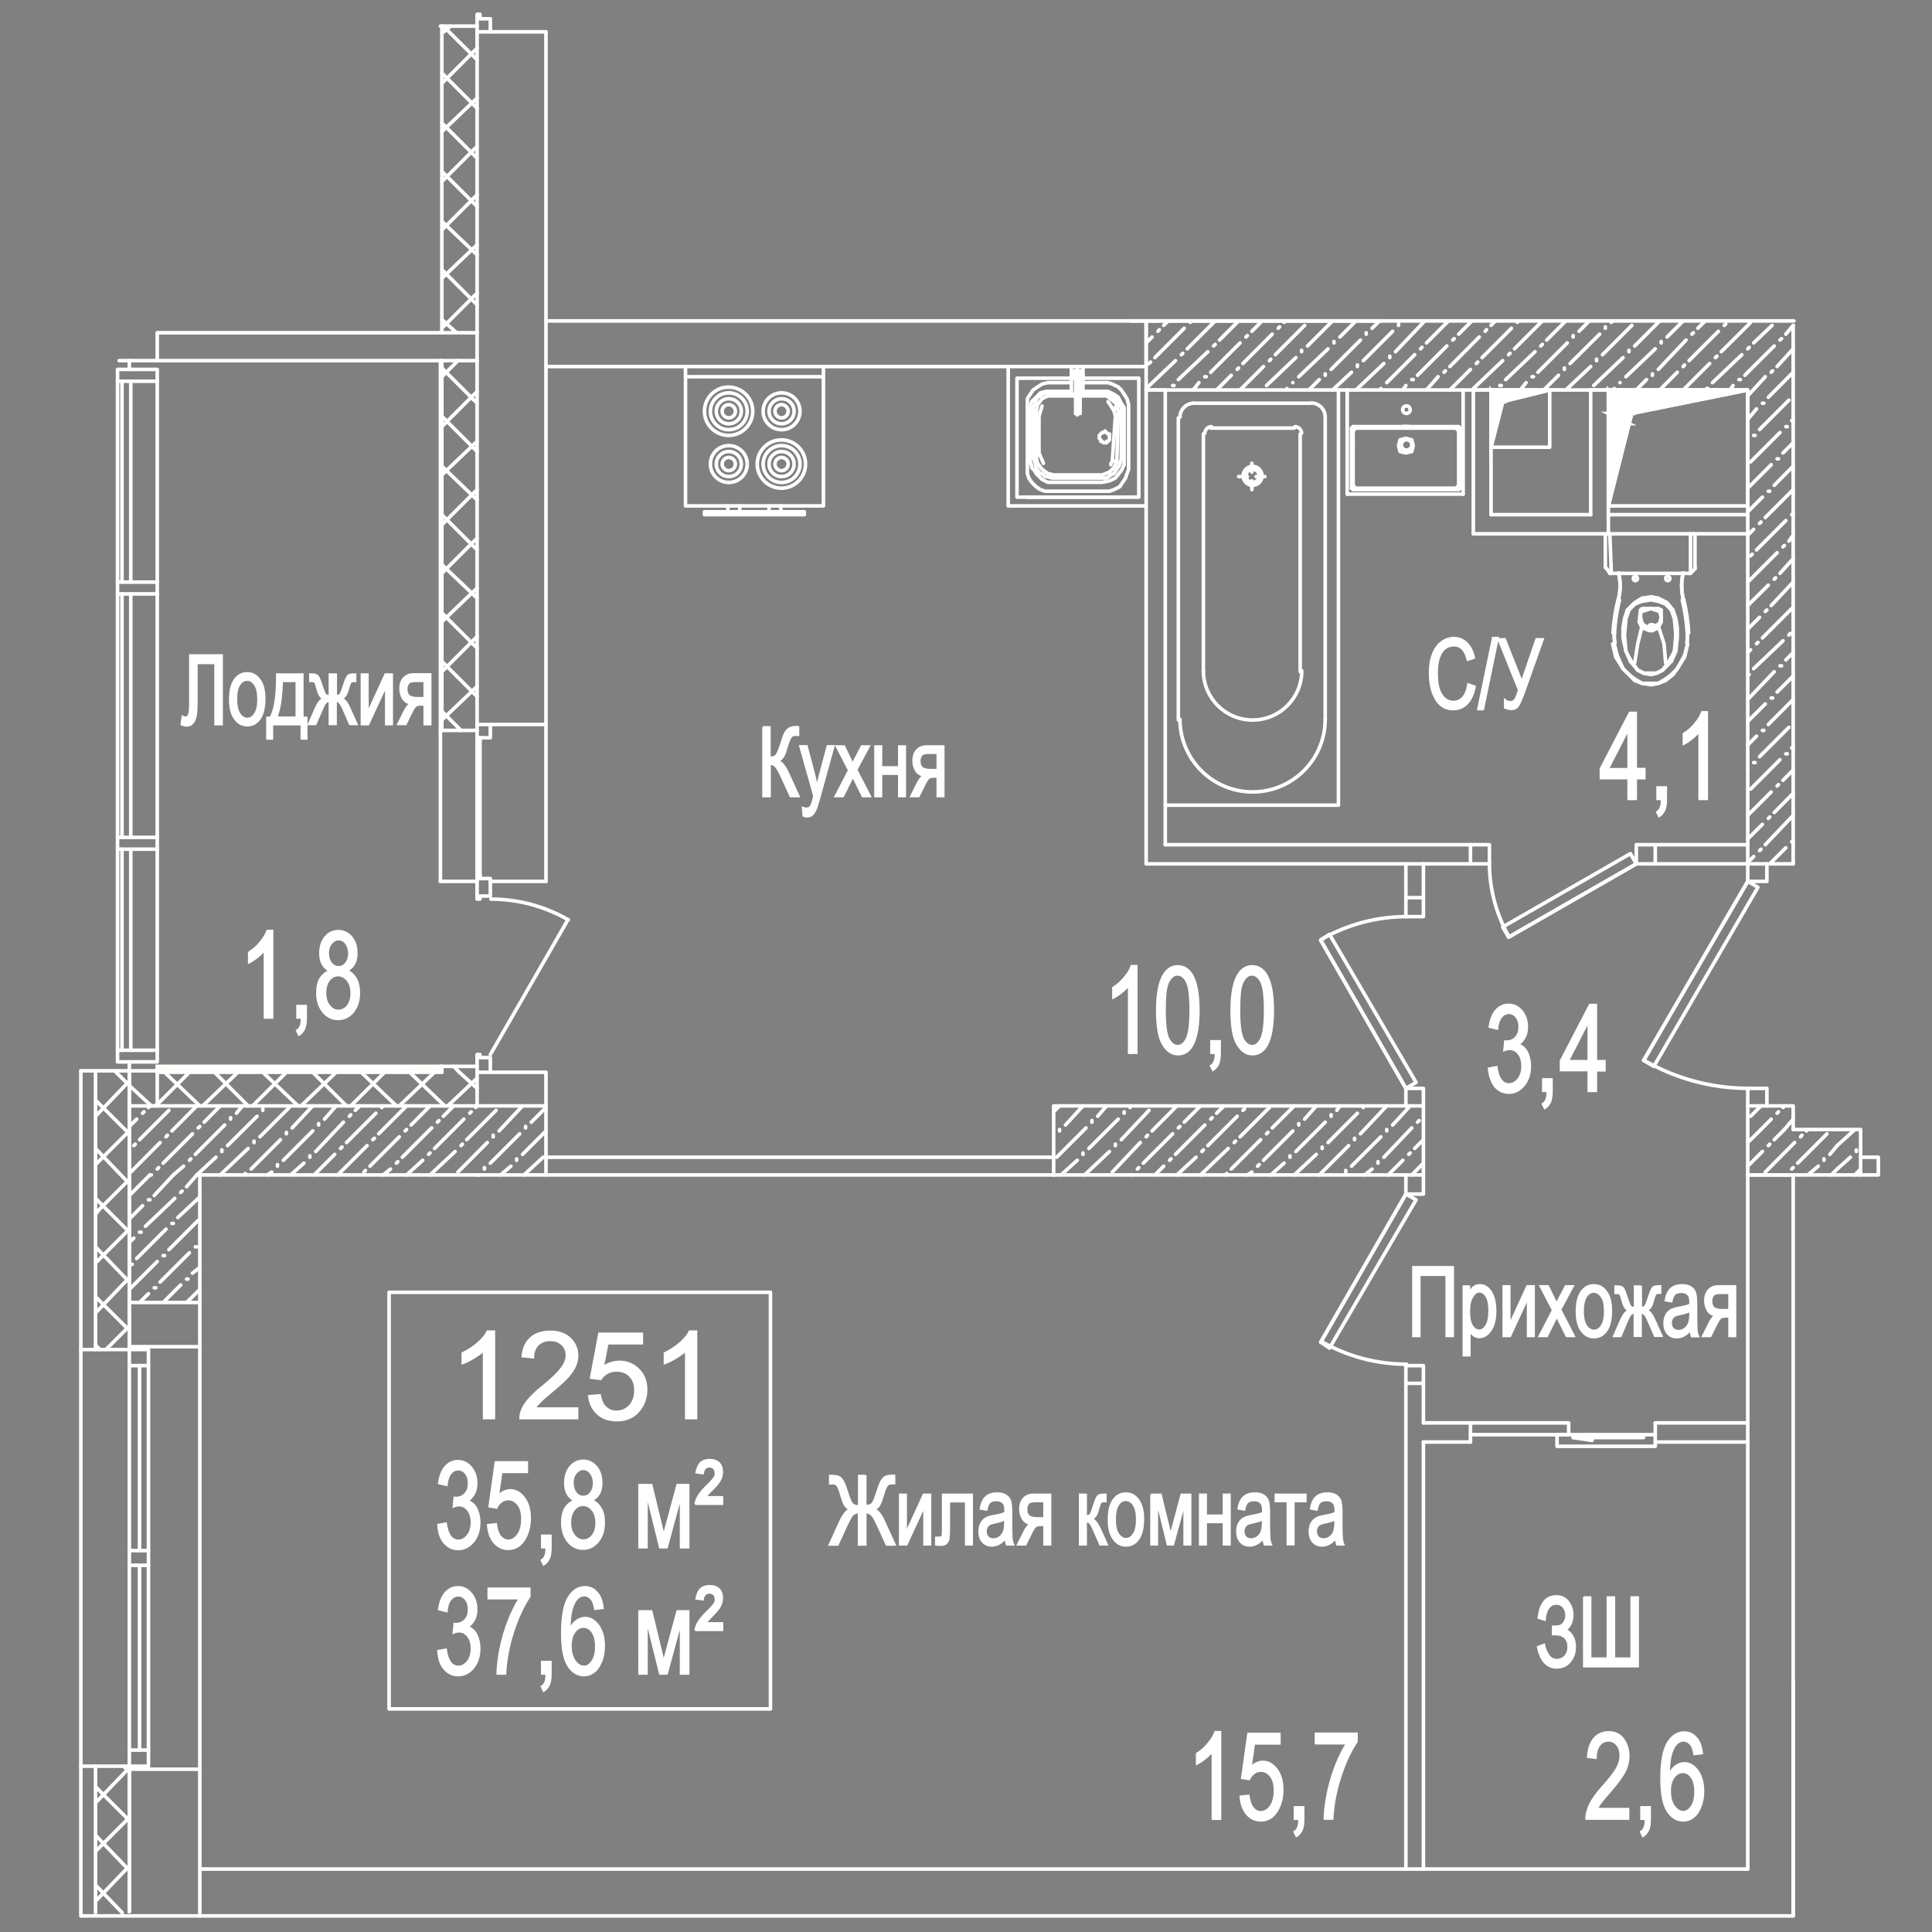 <?xml version="1.0" encoding="utf-8"?>
<!-- Generator: Adobe Illustrator 26.0.0, SVG Export Plug-In . SVG Version: 6.00 Build 0)  -->
<svg version="1.1" id="Слой_1" xmlns="http://www.w3.org/2000/svg" xmlns:xlink="http://www.w3.org/1999/xlink" x="0px" y="0px"
	 viewBox="0 0 1080 1080" style="enable-background:new 0 0 1080 1080;" xml:space="preserve">
<rect x="0" y="0" width="1080" height="1080" fill="#808080" stroke="none"/>
<style type="text/css">
	.st0{fill:#F9CBB9;stroke:#FFFFFF;stroke-miterlimit:10;}
	.st1{fill:none;stroke:#FFFFFF;stroke-width:2;stroke-miterlimit:10;}
	.st2{fill:#C7DBC4;stroke:#FFFFFF;stroke-miterlimit:10;}
	.st3{fill:#F6F5DC;stroke:#FFFFFF;stroke-miterlimit:10;}
	.st4{fill:none;stroke:#FFFFFF;stroke-width:2;stroke-linecap:round;stroke-linejoin:round;stroke-miterlimit:10;}
	.st5{stroke:#FFFFFF;stroke-miterlimit:10;}
	.st6{fill:none;stroke:#FFFFFF;stroke-width:2;stroke-linecap:round;stroke-miterlimit:10;}
	.st7{fill:#FFFFFF;stroke:#FFFFFF;stroke-miterlimit:10;}
	.st8{fill:#FFFFFF;stroke:#FFFFFF;stroke-width:2;stroke-linecap:round;stroke-miterlimit:10;}
</style>
<path class="st0" d="M1002.4,943"/>
<path class="st0" d="M1002.4,943"/>
<line class="st0" x1="1002.4" y1="943" x2="1002.4" y2="939.8"/>
<path class="st0" d="M1002.4,939.8"/>
<path class="st1" d="M1002.4,943"/>
<path class="st1" d="M1002.4,943"/>
<line class="st1" x1="1002.4" y1="943" x2="1002.4" y2="939.8"/>
<path class="st1" d="M1002.4,939.8"/>
<line class="st0" x1="1002.4" y1="943.9" x2="1002.4" y2="943"/>
<path class="st0" d="M1002.4,943"/>
<line class="st1" x1="1002.4" y1="943.9" x2="1002.4" y2="943"/>
<path class="st1" d="M1002.4,943"/>
<line class="st0" x1="1002.4" y1="1035.7" x2="1002.4" y2="943.9"/>
<path class="st0" d="M1002.4,943.9"/>
<line class="st1" x1="1002.4" y1="1035.7" x2="1002.4" y2="943.9"/>
<path class="st1" d="M1002.4,943.9"/>
<line class="st0" x1="1002.4" y1="1071" x2="1002.4" y2="1035.7"/>
<path class="st0" d="M1002.4,1035.7"/>
<line class="st1" x1="1002.4" y1="1071" x2="1002.4" y2="1035.7"/>
<path class="st1" d="M1002.4,1035.7"/>
<path class="st0" d="M869.5,1071"/>
<path class="st1" d="M869.5,1071"/>
<g>
	<path class="st2" d="M631.7,179.4h141.1H640.7H631.7z M772.8,179.4H631.7H772.8z"/>
	<path class="st1" d="M631.7,179.4h141.1H640.7H631.7z M772.8,179.4H631.7H772.8z"/>
</g>
<g>
	<path class="st3" d="M87.9,596.1l158.3,2.5H87.9V596.1z M246.2,596.1H87.9l158.3,2.5V596.1z"/>
	<path class="st1" d="M87.9,596.1l158.3,2.5H87.9V596.1z M246.2,596.1H87.9l158.3,2.5V596.1z"/>
</g>
<line class="st4" x1="72.3" y1="201.6" x2="72.3" y2="206.5"/>
<line class="st4" x1="72.3" y1="593.6" x2="72.3" y2="598.6"/>
<line class="st4" x1="72.3" y1="629.7" x2="76.4" y2="625.6"/>
<line class="st4" x1="79.7" y1="622.3" x2="80.5" y2="621.5"/>
<line class="st4" x1="83" y1="619.1" x2="83.8" y2="618.2"/>
<line class="st4" x1="74.8" y1="640.4" x2="75.6" y2="639.6"/>
<line class="st4" x1="78" y1="637.1" x2="94.4" y2="620.7"/>
<line class="st4" x1="73.1" y1="655.2" x2="89.5" y2="638.7"/>
<line class="st4" x1="92.8" y1="635.5" x2="93.6" y2="634.6"/>
<line class="st4" x1="96.1" y1="632.2" x2="110" y2="618.2"/>
<line class="st4" x1="83.8" y1="656.8" x2="84.6" y2="656.8"/>
<line class="st4" x1="87.9" y1="653.5" x2="88.7" y2="652.7"/>
<line class="st4" x1="91.2" y1="650.2" x2="107.6" y2="633.8"/>
<line class="st4" x1="110.8" y1="630.5" x2="111.7" y2="629.7"/>
<line class="st4" x1="114.1" y1="627.3" x2="123.1" y2="618.2"/>
<line class="st4" x1="96.9" y1="656.8" x2="102.6" y2="651.9"/>
<line class="st4" x1="105.9" y1="648.6" x2="106.7" y2="647.8"/>
<line class="st4" x1="109.2" y1="645.3" x2="125.6" y2="628.9"/>
<line class="st4" x1="128.9" y1="625.6" x2="128.9" y2="624.8"/>
<line class="st4" x1="132.2" y1="622.3" x2="135.5" y2="618.2"/>
<line class="st4" x1="110" y1="656.8" x2="120.7" y2="646.9"/>
<line class="st4" x1="124" y1="643.7" x2="124" y2="642.8"/>
<line class="st4" x1="127.2" y1="640.4" x2="143.7" y2="624"/>
<line class="st4" x1="146.9" y1="620.7" x2="146.9" y2="619.9"/>
<line class="st4" x1="123.1" y1="656.8" x2="138.7" y2="642"/>
<line class="st4" x1="142" y1="638.7" x2="142" y2="637.9"/>
<line class="st4" x1="145.3" y1="635.5" x2="161.7" y2="619.1"/>
<line class="st4" x1="137.1" y1="656.8" x2="137.1" y2="656"/>
<line class="st4" x1="140.4" y1="653.5" x2="156.8" y2="637.1"/>
<line class="st4" x1="160.1" y1="633.8" x2="160.1" y2="633"/>
<line class="st4" x1="163.3" y1="630.5" x2="174.8" y2="618.2"/>
<line class="st4" x1="149.4" y1="656.8" x2="151.9" y2="655.2"/>
<line class="st4" x1="155.1" y1="651.9" x2="155.1" y2="651"/>
<line class="st4" x1="158.4" y1="648.6" x2="174.8" y2="632.2"/>
<line class="st4" x1="178.1" y1="628.9" x2="178.1" y2="628.1"/>
<line class="st4" x1="181.4" y1="625.6" x2="187.9" y2="618.2"/>
<line class="st4" x1="162.5" y1="656.8" x2="169.9" y2="650.2"/>
<line class="st4" x1="173.2" y1="646.9" x2="173.2" y2="646.1"/>
<line class="st4" x1="176.5" y1="643.7" x2="192" y2="627.3"/>
<line class="st4" x1="195.3" y1="624" x2="196.1" y2="623.2"/>
<line class="st4" x1="198.6" y1="620.7" x2="201.1" y2="618.2"/>
<line class="st4" x1="175.6" y1="656.8" x2="187.1" y2="645.3"/>
<line class="st4" x1="190.4" y1="642" x2="191.2" y2="641.2"/>
<line class="st4" x1="193.7" y1="638.7" x2="210.1" y2="622.3"/>
<line class="st4" x1="213.4" y1="619.1" x2="214.2" y2="618.2"/>
<line class="st4" x1="188.8" y1="656.8" x2="205.2" y2="640.4"/>
<line class="st4" x1="208.4" y1="637.1" x2="209.3" y2="636.3"/>
<line class="st4" x1="211.7" y1="633.8" x2="227.3" y2="618.2"/>
<line class="st4" x1="203.5" y1="655.2" x2="204.3" y2="654.3"/>
<line class="st4" x1="206.8" y1="651.9" x2="223.2" y2="635.5"/>
<line class="st4" x1="226.5" y1="632.2" x2="227.3" y2="631.4"/>
<line class="st4" x1="229.8" y1="628.9" x2="240.4" y2="618.2"/>
<line class="st4" x1="214.2" y1="656.8" x2="218.3" y2="653.5"/>
<line class="st4" x1="221.6" y1="650.2" x2="222.4" y2="649.4"/>
<line class="st4" x1="224.9" y1="646.9" x2="241.3" y2="630.5"/>
<line class="st4" x1="244.5" y1="627.3" x2="245.4" y2="626.4"/>
<line class="st4" x1="247.8" y1="624" x2="253.6" y2="618.2"/>
<line class="st4" x1="227.3" y1="656.8" x2="236.3" y2="648.6"/>
<line class="st4" x1="239.6" y1="645.3" x2="240.4" y2="644.5"/>
<line class="st4" x1="242.9" y1="642" x2="259.3" y2="625.6"/>
<line class="st4" x1="262.6" y1="622.3" x2="263.4" y2="621.5"/>
<line class="st4" x1="265.9" y1="619.1" x2="266.7" y2="618.2"/>
<line class="st4" x1="240.4" y1="656.8" x2="254.4" y2="643.7"/>
<line class="st4" x1="257.7" y1="640.4" x2="258.5" y2="639.6"/>
<line class="st4" x1="260.9" y1="637.1" x2="277.3" y2="620.7"/>
<line class="st4" x1="256" y1="655.2" x2="272.4" y2="638.7"/>
<line class="st4" x1="275.7" y1="635.5" x2="275.7" y2="634.6"/>
<line class="st4" x1="279" y1="632.2" x2="292.1" y2="618.2"/>
<line class="st4" x1="266.7" y1="656.8" x2="267.5" y2="656.8"/>
<line class="st4" x1="270.8" y1="653.5" x2="270.8" y2="652.7"/>
<line class="st4" x1="274.1" y1="650.2" x2="290.5" y2="633.8"/>
<line class="st4" x1="293.8" y1="630.5" x2="293.8" y2="629.7"/>
<line class="st4" x1="297" y1="627.3" x2="305.2" y2="619.1"/>
<line class="st4" x1="279.8" y1="656.8" x2="285.6" y2="651.9"/>
<line class="st4" x1="288.8" y1="648.6" x2="288.8" y2="647.8"/>
<line class="st4" x1="292.1" y1="645.3" x2="305.2" y2="632.2"/>
<line class="st4" x1="292.9" y1="656.8" x2="303.6" y2="646.9"/>
<line class="st4" x1="589" y1="621.5" x2="592.3" y2="618.2"/>
<line class="st4" x1="592.3" y1="632.2" x2="592.3" y2="631.4"/>
<line class="st4" x1="595.6" y1="628.9" x2="605.4" y2="618.2"/>
<line class="st4" x1="590.7" y1="646.9" x2="607.1" y2="630.5"/>
<line class="st4" x1="610.4" y1="627.3" x2="610.4" y2="626.4"/>
<line class="st4" x1="613.6" y1="624" x2="618.6" y2="618.2"/>
<line class="st4" x1="593.1" y1="656.8" x2="602.2" y2="648.6"/>
<line class="st4" x1="605.4" y1="645.3" x2="605.4" y2="644.5"/>
<line class="st4" x1="608.7" y1="642" x2="625.1" y2="625.6"/>
<line class="st4" x1="628.4" y1="622.3" x2="628.4" y2="621.5"/>
<line class="st4" x1="631.7" y1="619.1" x2="631.7" y2="618.2"/>
<line class="st4" x1="606.3" y1="656.8" x2="620.2" y2="643.7"/>
<line class="st4" x1="623.5" y1="640.4" x2="623.5" y2="639.6"/>
<line class="st4" x1="626.8" y1="637.1" x2="642.3" y2="620.7"/>
<line class="st4" x1="621.8" y1="655.2" x2="637.4" y2="638.7"/>
<line class="st4" x1="640.7" y1="635.5" x2="641.5" y2="634.6"/>
<line class="st4" x1="644" y1="632.2" x2="657.9" y2="618.2"/>
<line class="st4" x1="632.5" y1="656.8" x2="632.5" y2="656.8"/>
<line class="st4" x1="635.8" y1="653.5" x2="636.6" y2="652.7"/>
<line class="st4" x1="639.1" y1="650.2" x2="655.5" y2="633.8"/>
<line class="st4" x1="658.7" y1="630.5" x2="659.6" y2="629.7"/>
<line class="st4" x1="662" y1="627.3" x2="671.1" y2="618.2"/>
<line class="st4" x1="645.6" y1="656.8" x2="650.5" y2="651.9"/>
<line class="st4" x1="653.8" y1="648.6" x2="654.6" y2="647.8"/>
<line class="st4" x1="657.1" y1="645.3" x2="673.5" y2="628.9"/>
<line class="st4" x1="676.8" y1="625.6" x2="677.6" y2="624.8"/>
<line class="st4" x1="680.1" y1="622.3" x2="684.2" y2="618.2"/>
<line class="st4" x1="657.9" y1="656.8" x2="668.6" y2="646.9"/>
<line class="st4" x1="671.9" y1="643.7" x2="672.7" y2="642.8"/>
<line class="st4" x1="675.2" y1="640.4" x2="691.6" y2="624"/>
<line class="st4" x1="694.8" y1="620.7" x2="695.7" y2="619.9"/>
<line class="st4" x1="671.1" y1="656.8" x2="686.6" y2="642"/>
<line class="st4" x1="689.9" y1="638.7" x2="690.7" y2="637.9"/>
<line class="st4" x1="693.2" y1="635.5" x2="709.6" y2="619.1"/>
<line class="st4" x1="685" y1="656.8" x2="685.8" y2="656"/>
<line class="st4" x1="688.3" y1="653.5" x2="704.7" y2="637.1"/>
<line class="st4" x1="708" y1="633.8" x2="708.8" y2="633"/>
<line class="st4" x1="711.2" y1="630.5" x2="723.5" y2="618.2"/>
<line class="st4" x1="697.3" y1="656.8" x2="699.8" y2="655.2"/>
<line class="st4" x1="703" y1="651.9" x2="703.9" y2="651"/>
<line class="st4" x1="706.3" y1="648.6" x2="722.7" y2="632.2"/>
<line class="st4" x1="726" y1="628.9" x2="726" y2="628.1"/>
<line class="st4" x1="729.3" y1="625.6" x2="735.8" y2="618.2"/>
<line class="st4" x1="710.4" y1="656.8" x2="717.8" y2="650.2"/>
<line class="st4" x1="721.1" y1="646.9" x2="721.1" y2="646.1"/>
<line class="st4" x1="724.4" y1="643.7" x2="740.8" y2="627.3"/>
<line class="st4" x1="744.1" y1="624" x2="744.1" y2="623.2"/>
<line class="st4" x1="747.3" y1="620.7" x2="749" y2="618.2"/>
<line class="st4" x1="723.5" y1="656.8" x2="735.8" y2="645.3"/>
<line class="st4" x1="739.1" y1="642" x2="739.1" y2="641.2"/>
<line class="st4" x1="742.4" y1="638.7" x2="758.8" y2="622.3"/>
<line class="st4" x1="762.1" y1="619.1" x2="762.1" y2="618.2"/>
<line class="st4" x1="737.5" y1="656.8" x2="753.9" y2="640.4"/>
<line class="st4" x1="757.2" y1="637.1" x2="757.2" y2="636.3"/>
<line class="st4" x1="760.5" y1="633.8" x2="775.2" y2="618.2"/>
<line class="st4" x1="752.3" y1="655.2" x2="752.3" y2="654.3"/>
<line class="st4" x1="755.5" y1="651.9" x2="771.9" y2="635.5"/>
<line class="st4" x1="775.2" y1="632.2" x2="775.2" y2="631.4"/>
<line class="st4" x1="778.5" y1="628.9" x2="788.3" y2="618.2"/>
<line class="st4" x1="762.9" y1="656.8" x2="767" y2="653.5"/>
<line class="st4" x1="770.3" y1="650.2" x2="770.3" y2="649.4"/>
<line class="st4" x1="773.6" y1="646.9" x2="789.2" y2="630.5"/>
<line class="st4" x1="792.4" y1="627.3" x2="793.3" y2="626.4"/>
<line class="st4" x1="795.7" y1="624" x2="795.7" y2="624"/>
<line class="st4" x1="776" y1="656.8" x2="784.2" y2="648.6"/>
<line class="st4" x1="787.5" y1="645.3" x2="788.3" y2="644.5"/>
<line class="st4" x1="790.8" y1="642" x2="795.7" y2="637.1"/>
<line class="st4" x1="789.2" y1="656.8" x2="795.7" y2="650.2"/>
<line class="st4" x1="640.7" y1="191.7" x2="644" y2="188.4"/>
<line class="st4" x1="647.3" y1="185.2" x2="648.1" y2="184.3"/>
<line class="st4" x1="650.5" y1="181.9" x2="653" y2="179.4"/>
<line class="st4" x1="642.3" y1="203.2" x2="643.2" y2="202.4"/>
<line class="st4" x1="645.6" y1="199.9" x2="662" y2="183.5"/>
<line class="st4" x1="665.3" y1="180.2" x2="666.1" y2="179.4"/>
<line class="st4" x1="640.7" y1="217.2" x2="657.1" y2="201.6"/>
<line class="st4" x1="660.4" y1="198.3" x2="661.2" y2="197.5"/>
<line class="st4" x1="663.7" y1="195" x2="679.3" y2="179.4"/>
<line class="st4" x1="655.5" y1="215.5" x2="656.3" y2="215.5"/>
<line class="st4" x1="658.7" y1="212.2" x2="675.2" y2="196.6"/>
<line class="st4" x1="678.4" y1="193.4" x2="679.3" y2="192.5"/>
<line class="st4" x1="681.7" y1="190.1" x2="692.4" y2="179.4"/>
<line class="st4" x1="667" y1="218" x2="670.2" y2="213.9"/>
<line class="st4" x1="673.5" y1="210.6" x2="674.3" y2="210.6"/>
<line class="st4" x1="676.8" y1="208.1" x2="693.2" y2="191.7"/>
<line class="st4" x1="696.5" y1="188.4" x2="697.3" y2="187.6"/>
<line class="st4" x1="699.8" y1="185.2" x2="705.5" y2="179.4"/>
<line class="st4" x1="680.1" y1="218" x2="688.3" y2="209.8"/>
<line class="st4" x1="691.6" y1="206.5" x2="692.4" y2="205.7"/>
<line class="st4" x1="694.8" y1="203.2" x2="711.2" y2="186.8"/>
<line class="st4" x1="714.5" y1="183.5" x2="715.3" y2="182.7"/>
<line class="st4" x1="717.8" y1="180.2" x2="718.6" y2="179.4"/>
<line class="st4" x1="693.2" y1="218" x2="706.3" y2="204.9"/>
<line class="st4" x1="709.6" y1="201.6" x2="710.4" y2="200.8"/>
<line class="st4" x1="712.9" y1="198.3" x2="729.3" y2="181.9"/>
<line class="st4" x1="708" y1="215.5" x2="724.4" y2="199.9"/>
<line class="st4" x1="727.6" y1="196.6" x2="727.6" y2="195.8"/>
<line class="st4" x1="730.9" y1="193.4" x2="744.9" y2="179.4"/>
<line class="st4" x1="719.4" y1="218" x2="719.4" y2="217.2"/>
<line class="st4" x1="722.7" y1="213.9" x2="722.7" y2="213.9"/>
<line class="st4" x1="726" y1="210.6" x2="742.4" y2="195"/>
<line class="st4" x1="745.7" y1="191.7" x2="745.7" y2="190.9"/>
<line class="st4" x1="749" y1="188.4" x2="758" y2="179.4"/>
<line class="st4" x1="731.7" y1="218" x2="737.5" y2="212.2"/>
<line class="st4" x1="740.8" y1="209.8" x2="740.8" y2="209"/>
<line class="st4" x1="744.1" y1="206.5" x2="760.5" y2="190.1"/>
<line class="st4" x1="763.7" y1="186.8" x2="763.7" y2="186"/>
<line class="st4" x1="767" y1="183.5" x2="771.1" y2="179.4"/>
<line class="st4" x1="744.9" y1="218" x2="755.5" y2="208.1"/>
<line class="st4" x1="758.8" y1="204.9" x2="758.8" y2="204"/>
<line class="st4" x1="762.1" y1="201.6" x2="778.5" y2="185.2"/>
<line class="st4" x1="781.8" y1="181.9" x2="781.8" y2="181.1"/>
<line class="st4" x1="758" y1="218" x2="773.6" y2="203.2"/>
<line class="st4" x1="776.9" y1="199.9" x2="776.9" y2="199.1"/>
<line class="st4" x1="780.1" y1="196.6" x2="795.7" y2="180.2"/>
<line class="st4" x1="771.9" y1="217.2" x2="771.9" y2="217.2"/>
<line class="st4" x1="775.2" y1="213.9" x2="790.8" y2="198.3"/>
<line class="st4" x1="794.1" y1="195" x2="794.9" y2="194.2"/>
<line class="st4" x1="797.4" y1="191.7" x2="809.7" y2="179.4"/>
<line class="st4" x1="784.2" y1="218" x2="785.9" y2="215.5"/>
<line class="st4" x1="789.2" y1="212.2" x2="790" y2="212.2"/>
<line class="st4" x1="792.4" y1="209.8" x2="808.8" y2="193.4"/>
<line class="st4" x1="812.1" y1="190.1" x2="812.9" y2="189.3"/>
<line class="st4" x1="815.4" y1="186.8" x2="822.8" y2="179.4"/>
<line class="st4" x1="797.4" y1="218" x2="803.9" y2="210.6"/>
<line class="st4" x1="807.2" y1="208.1" x2="808" y2="207.3"/>
<line class="st4" x1="810.5" y1="204.9" x2="826.9" y2="188.4"/>
<line class="st4" x1="830.2" y1="185.2" x2="831" y2="184.3"/>
<line class="st4" x1="833.5" y1="181.9" x2="835.9" y2="179.4"/>
<line class="st4" x1="810.5" y1="218" x2="822" y2="206.5"/>
<line class="st4" x1="825.3" y1="203.2" x2="826.1" y2="202.4"/>
<line class="st4" x1="828.5" y1="199.9" x2="844.9" y2="183.5"/>
<line class="st4" x1="848.2" y1="180.2" x2="849" y2="179.4"/>
<line class="st4" x1="823.6" y1="217.2" x2="840" y2="201.6"/>
<line class="st4" x1="843.3" y1="198.3" x2="844.1" y2="197.5"/>
<line class="st4" x1="846.6" y1="195" x2="862.2" y2="179.4"/>
<line class="st4" x1="838.4" y1="215.5" x2="839.2" y2="215.5"/>
<line class="st4" x1="841.7" y1="212.2" x2="858.1" y2="196.6"/>
<line class="st4" x1="861.3" y1="193.4" x2="862.2" y2="192.5"/>
<line class="st4" x1="864.6" y1="190.1" x2="875.3" y2="179.4"/>
<line class="st4" x1="849.9" y1="218" x2="853.1" y2="213.9"/>
<line class="st4" x1="856.4" y1="210.6" x2="857.2" y2="210.6"/>
<line class="st4" x1="859.7" y1="208.1" x2="876.1" y2="191.7"/>
<line class="st4" x1="879.4" y1="188.4" x2="879.4" y2="187.6"/>
<line class="st4" x1="882.7" y1="185.2" x2="888.4" y2="179.4"/>
<line class="st4" x1="863" y1="218" x2="871.2" y2="209.8"/>
<line class="st4" x1="874.5" y1="206.5" x2="874.5" y2="205.7"/>
<line class="st4" x1="877.7" y1="203.2" x2="894.2" y2="186.8"/>
<line class="st4" x1="897.4" y1="183.5" x2="897.4" y2="182.7"/>
<line class="st4" x1="900.7" y1="180.2" x2="901.5" y2="179.4"/>
<line class="st4" x1="875.3" y1="218" x2="889.2" y2="204.9"/>
<line class="st4" x1="892.5" y1="201.6" x2="892.5" y2="200.8"/>
<line class="st4" x1="895.8" y1="198.3" x2="912.2" y2="181.9"/>
<line class="st4" x1="890.9" y1="215.5" x2="907.3" y2="199.9"/>
<line class="st4" x1="910.6" y1="196.6" x2="910.6" y2="195.8"/>
<line class="st4" x1="913.8" y1="193.4" x2="927.8" y2="179.4"/>
<line class="st4" x1="901.5" y1="218" x2="902.4" y2="217.2"/>
<line class="st4" x1="905.6" y1="213.9" x2="905.6" y2="213.9"/>
<line class="st4" x1="908.9" y1="210.6" x2="925.3" y2="195"/>
<line class="st4" x1="928.6" y1="191.7" x2="928.6" y2="190.9"/>
<line class="st4" x1="931.9" y1="188.4" x2="940.9" y2="179.4"/>
<line class="st4" x1="914.7" y1="218" x2="920.4" y2="212.2"/>
<line class="st4" x1="923.7" y1="209.8" x2="923.7" y2="209"/>
<line class="st4" x1="927" y1="206.5" x2="942.5" y2="190.1"/>
<line class="st4" x1="945.8" y1="186.8" x2="946.6" y2="186"/>
<line class="st4" x1="949.1" y1="183.5" x2="953.2" y2="179.4"/>
<line class="st4" x1="927.8" y1="218" x2="937.6" y2="208.1"/>
<line class="st4" x1="940.9" y1="204.9" x2="941.7" y2="204"/>
<line class="st4" x1="944.2" y1="201.6" x2="960.6" y2="185.2"/>
<line class="st4" x1="963.9" y1="181.9" x2="964.7" y2="181.1"/>
<line class="st4" x1="940.9" y1="218" x2="955.7" y2="203.2"/>
<line class="st4" x1="958.9" y1="199.9" x2="959.8" y2="199.1"/>
<line class="st4" x1="962.2" y1="196.6" x2="977" y2="181.9"/>
<line class="st4" x1="954" y1="217.2" x2="954.8" y2="217.2"/>
<line class="st4" x1="957.3" y1="213.9" x2="973.7" y2="198.3"/>
<line class="st4" x1="967.1" y1="218" x2="968.8" y2="215.5"/>
<line class="st4" x1="972.1" y1="212.2" x2="972.9" y2="212.2"/>
<line class="st4" x1="975.4" y1="209.8" x2="977" y2="208.1"/>
<line class="st4" x1="72.3" y1="668.3" x2="83.8" y2="656.8"/>
<line class="st4" x1="72.3" y1="681.4" x2="79.7" y2="674"/>
<line class="st4" x1="83" y1="670.7" x2="83.8" y2="670.7"/>
<line class="st4" x1="86.2" y1="668.3" x2="96.9" y2="656.8"/>
<line class="st4" x1="72.3" y1="694.5" x2="74.8" y2="692.1"/>
<line class="st4" x1="78" y1="688.8" x2="78.9" y2="688.8"/>
<line class="st4" x1="81.3" y1="685.5" x2="97.7" y2="669.9"/>
<line class="st4" x1="101" y1="666.6" x2="101.8" y2="665.8"/>
<line class="st4" x1="104.3" y1="663.4" x2="110" y2="656.8"/>
<line class="st4" x1="73.1" y1="706.8" x2="73.9" y2="706.8"/>
<line class="st4" x1="76.4" y1="703.5" x2="92.8" y2="687.1"/>
<line class="st4" x1="96.1" y1="683.9" x2="96.9" y2="683.9"/>
<line class="st4" x1="99.4" y1="680.6" x2="111.7" y2="669.1"/>
<line class="st4" x1="72.3" y1="720.8" x2="87.9" y2="705.2"/>
<line class="st4" x1="91.2" y1="701.9" x2="92" y2="701.9"/>
<line class="st4" x1="94.4" y1="698.6" x2="110.8" y2="682.2"/>
<line class="st4" x1="78" y1="728.1" x2="83" y2="723.2"/>
<line class="st4" x1="86.2" y1="719.9" x2="87.1" y2="719.9"/>
<line class="st4" x1="89.5" y1="716.7" x2="105.9" y2="700.3"/>
<line class="st4" x1="109.2" y1="697" x2="110" y2="697"/>
<line class="st4" x1="91.2" y1="728.1" x2="101" y2="718.3"/>
<line class="st4" x1="104.3" y1="715" x2="105.1" y2="715"/>
<line class="st4" x1="107.6" y1="711.7" x2="111.7" y2="708.5"/>
<line class="st4" x1="104.3" y1="728.1" x2="111.7" y2="720.8"/>
<line class="st4" x1="977" y1="638.7" x2="984.4" y2="631.4"/>
<line class="st4" x1="977" y1="651.9" x2="985.2" y2="643.7"/>
<line class="st4" x1="988.5" y1="640.4" x2="989.3" y2="639.6"/>
<line class="st4" x1="991.8" y1="637.1" x2="997.5" y2="631.4"/>
<line class="st4" x1="986.8" y1="655.2" x2="1003.2" y2="638.7"/>
<line class="st4" x1="1006.5" y1="635.5" x2="1007.3" y2="634.6"/>
<line class="st4" x1="1009.8" y1="632.2" x2="1010.6" y2="631.4"/>
<line class="st4" x1="997.5" y1="656.8" x2="998.3" y2="656.8"/>
<line class="st4" x1="1001.6" y1="653.5" x2="1002.4" y2="652.7"/>
<line class="st4" x1="1004.9" y1="650.2" x2="1021.3" y2="633.8"/>
<line class="st4" x1="1010.6" y1="656.8" x2="1016.4" y2="651.9"/>
<line class="st4" x1="1019.6" y1="648.6" x2="1019.6" y2="647.8"/>
<line class="st4" x1="1022.9" y1="645.3" x2="1027" y2="640.4"/>
<line class="st4" x1="1023.7" y1="656.8" x2="1027" y2="653.5"/>
<line class="st4" x1="1027" y1="640.4" x2="1036.9" y2="631.4"/>
<line class="st4" x1="1027" y1="653.5" x2="1034.4" y2="646.9"/>
<line class="st4" x1="1037.7" y1="643.7" x2="1037.7" y2="642.8"/>
<line class="st4" x1="1036.9" y1="656.8" x2="1040.1" y2="653.5"/>
<line class="st4" x1="977" y1="181.9" x2="978.6" y2="180.2"/>
<line class="st4" x1="977" y1="195" x2="977.8" y2="194.2"/>
<line class="st4" x1="980.3" y1="191.7" x2="990.6" y2="181.9"/>
<line class="st4" x1="977" y1="208.1" x2="991.8" y2="193.4"/>
<line class="st4" x1="995" y1="190.1" x2="995.9" y2="189.3"/>
<line class="st4" x1="998.3" y1="186.8" x2="1002.4" y2="181.9"/>
<line class="st4" x1="977" y1="221.3" x2="986.8" y2="210.6"/>
<line class="st4" x1="990.1" y1="208.1" x2="990.9" y2="207.3"/>
<line class="st4" x1="993.4" y1="204.9" x2="1002.4" y2="195"/>
<line class="st4" x1="977" y1="234.4" x2="981.9" y2="228.6"/>
<line class="st4" x1="985.2" y1="225.4" x2="986" y2="225.4"/>
<line class="st4" x1="988.5" y1="222.1" x2="1002.4" y2="208.1"/>
<line class="st4" x1="977" y1="246.7" x2="977" y2="246.7"/>
<line class="st4" x1="980.3" y1="243.4" x2="981.1" y2="243.4"/>
<line class="st4" x1="983.6" y1="240.1" x2="1000" y2="223.7"/>
<line class="st4" x1="978.6" y1="258.2" x2="995" y2="241.8"/>
<line class="st4" x1="998.3" y1="238.5" x2="999.1" y2="238.5"/>
<line class="st4" x1="1001.6" y1="235.2" x2="1002.4" y2="234.4"/>
<line class="st4" x1="977" y1="272.9" x2="990.1" y2="259.8"/>
<line class="st4" x1="993.4" y1="256.5" x2="994.2" y2="256.5"/>
<line class="st4" x1="996.7" y1="253.2" x2="1002.4" y2="247.5"/>
<line class="st4" x1="977" y1="286.1" x2="985.2" y2="277.9"/>
<line class="st4" x1="988.5" y1="274.6" x2="989.3" y2="274.6"/>
<line class="st4" x1="991.8" y1="271.3" x2="1002.4" y2="260.6"/>
<line class="st4" x1="977" y1="299.2" x2="980.3" y2="295.9"/>
<line class="st4" x1="983.6" y1="292.6" x2="984.4" y2="291.8"/>
<line class="st4" x1="986.8" y1="289.3" x2="1002.4" y2="273.7"/>
<line class="st4" x1="978.6" y1="310.7" x2="979.5" y2="309.8"/>
<line class="st4" x1="981.9" y1="307.4" x2="998.3" y2="291"/>
<line class="st4" x1="1001.6" y1="287.7" x2="1002.4" y2="286.9"/>
<line class="st4" x1="977" y1="325.4" x2="993.4" y2="309"/>
<line class="st4" x1="996.7" y1="305.7" x2="997.5" y2="304.9"/>
<line class="st4" x1="1000" y1="302.5" x2="1002.4" y2="299.2"/>
<line class="st4" x1="977" y1="338.5" x2="988.5" y2="327.1"/>
<line class="st4" x1="991.8" y1="323.8" x2="992.6" y2="323"/>
<line class="st4" x1="995" y1="320.5" x2="1002.4" y2="312.3"/>
<line class="st4" x1="977" y1="351.7" x2="983.6" y2="345.1"/>
<line class="st4" x1="986.8" y1="341.8" x2="987.7" y2="341"/>
<line class="st4" x1="990.1" y1="338.5" x2="1002.4" y2="325.4"/>
<line class="st4" x1="977" y1="364.8" x2="978.6" y2="363.2"/>
<line class="st4" x1="981.9" y1="359.9" x2="982.7" y2="359.1"/>
<line class="st4" x1="985.2" y1="356.6" x2="1001.6" y2="340.2"/>
<line class="st4" x1="977" y1="377.1" x2="977.8" y2="377.1"/>
<line class="st4" x1="980.3" y1="373.8" x2="996.7" y2="358.2"/>
<line class="st4" x1="1000" y1="355" x2="1000.8" y2="354.1"/>
<line class="st4" x1="977" y1="391" x2="991.8" y2="375.5"/>
<line class="st4" x1="995" y1="372.2" x2="995.9" y2="372.2"/>
<line class="st4" x1="998.3" y1="368.9" x2="1002.4" y2="364.8"/>
<line class="st4" x1="977" y1="403.3" x2="986.8" y2="393.5"/>
<line class="st4" x1="990.1" y1="390.2" x2="990.9" y2="390.2"/>
<line class="st4" x1="993.4" y1="386.9" x2="1002.4" y2="377.9"/>
<line class="st4" x1="977" y1="416.5" x2="981.9" y2="411.5"/>
<line class="st4" x1="985.2" y1="408.3" x2="986" y2="408.3"/>
<line class="st4" x1="988.5" y1="405" x2="1002.4" y2="391"/>
<line class="st4" x1="977" y1="429.6" x2="977" y2="429.6"/>
<line class="st4" x1="980.3" y1="426.3" x2="981.1" y2="426.3"/>
<line class="st4" x1="983.6" y1="423" x2="1000" y2="406.6"/>
<line class="st4" x1="978.6" y1="441.1" x2="995" y2="424.7"/>
<line class="st4" x1="998.3" y1="421.4" x2="999.1" y2="421.4"/>
<line class="st4" x1="1001.6" y1="418.1" x2="1002.4" y2="417.3"/>
<line class="st4" x1="977" y1="455.8" x2="990.1" y2="442.7"/>
<line class="st4" x1="993.4" y1="439.4" x2="994.2" y2="438.6"/>
<line class="st4" x1="996.7" y1="436.2" x2="1002.4" y2="430.4"/>
<line class="st4" x1="977" y1="469" x2="985.2" y2="460.8"/>
<line class="st4" x1="988.5" y1="457.5" x2="989.3" y2="456.7"/>
<line class="st4" x1="991.8" y1="454.2" x2="1002.4" y2="443.5"/>
<line class="st4" x1="977" y1="482.1" x2="980.3" y2="478.8"/>
<line class="st4" x1="983.6" y1="475.5" x2="984.4" y2="474.7"/>
<line class="st4" x1="986.8" y1="472.2" x2="1002.4" y2="455.8"/>
<line class="st4" x1="989.3" y1="482.9" x2="998.3" y2="473.9"/>
<line class="st4" x1="1001.6" y1="470.6" x2="1002.4" y2="469.8"/>
<line class="st4" x1="1002.4" y1="482.9" x2="1002.4" y2="482.1"/>
<line class="st4" x1="978.6" y1="624" x2="984.4" y2="618.2"/>
<line class="st4" x1="984.4" y1="631.4" x2="990.1" y2="625.6"/>
<line class="st4" x1="993.4" y1="622.3" x2="994.2" y2="621.5"/>
<line class="st4" x1="996.7" y1="619.1" x2="997.5" y2="618.2"/>
<line class="st4" x1="997.5" y1="631.4" x2="1002.4" y2="625.6"/>
<line class="st4" x1="72.3" y1="988" x2="72.3" y2="1068.6"/>
<polyline class="st4" points="111.7,728.1 72.3,728.1 72.3,752.8 "/>
<line class="st4" x1="266.7" y1="17.8" x2="266.7" y2="186"/>
<line class="st4" x1="266.7" y1="201.6" x2="266.7" y2="405"/>
<line class="st4" x1="53.4" y1="678.9" x2="55.1" y2="676.5"/>
<line class="st4" x1="53.4" y1="706" x2="72.3" y2="687.1"/>
<line class="st4" x1="53.4" y1="733.9" x2="72.3" y2="714.2"/>
<line class="st4" x1="59.2" y1="754.4" x2="72.3" y2="741.3"/>
<line class="st4" x1="53.4" y1="1007.8" x2="72.3" y2="988.2"/>
<line class="st4" x1="53.4" y1="1034.9" x2="72.3" y2="1016"/>
<line class="st4" x1="53.4" y1="1062.8" x2="72.3" y2="1043.1"/>
<line class="st4" x1="68.3" y1="1069.2" x2="53.4" y2="1053.8"/>
<line class="st4" x1="72.3" y1="1045.6" x2="53.4" y2="1025.9"/>
<line class="st4" x1="72.3" y1="1017.7" x2="53.4" y2="998.8"/>
<line class="st4" x1="72.3" y1="990.6" x2="69" y2="987.3"/>
<line class="st4" x1="55.9" y1="754.4" x2="53.4" y2="751.9"/>
<line class="st4" x1="72.3" y1="743.7" x2="53.4" y2="724.9"/>
<line class="st4" x1="72.3" y1="716.7" x2="53.4" y2="697"/>
<line class="st4" x1="72.3" y1="688.8" x2="60" y2="676.5"/>
<line class="st4" x1="72.3" y1="1068.6" x2="72.3" y2="988"/>
<line class="st4" x1="53.4" y1="987.3" x2="53.4" y2="1069.2"/>
<line class="st4" x1="72.3" y1="752.8" x2="72.3" y2="728.1"/>
<line class="st4" x1="53.4" y1="598.6" x2="53.4" y2="754.4"/>
<line class="st4" x1="87.9" y1="617.4" x2="105.9" y2="599.4"/>
<line class="st4" x1="113.3" y1="618.2" x2="133" y2="599.4"/>
<line class="st4" x1="141.2" y1="618.2" x2="160.1" y2="599.4"/>
<line class="st4" x1="168.3" y1="618.2" x2="187.9" y2="599.4"/>
<line class="st4" x1="196.1" y1="618.2" x2="215" y2="599.4"/>
<line class="st4" x1="223.2" y1="618.2" x2="242.9" y2="599.4"/>
<line class="st4" x1="250.3" y1="618.2" x2="266.7" y2="602.7"/>
<line class="st4" x1="111.7" y1="618.2" x2="92" y2="599.4"/>
<line class="st4" x1="138.7" y1="618.2" x2="119.9" y2="599.4"/>
<line class="st4" x1="166.6" y1="618.2" x2="146.9" y2="599.4"/>
<line class="st4" x1="193.7" y1="618.2" x2="174.8" y2="599.4"/>
<line class="st4" x1="221.6" y1="618.2" x2="201.9" y2="599.4"/>
<line class="st4" x1="248.6" y1="618.2" x2="229" y2="599.4"/>
<line class="st4" x1="266.7" y1="608.4" x2="256.8" y2="599.4"/>
<line class="st4" x1="247" y1="599.4" x2="87.9" y2="599.4"/>
<line class="st4" x1="247" y1="210.6" x2="256" y2="201.6"/>
<line class="st4" x1="247" y1="238.5" x2="266.7" y2="218.8"/>
<line class="st4" x1="247" y1="265.5" x2="266.7" y2="246.7"/>
<line class="st4" x1="247" y1="293.4" x2="266.7" y2="273.7"/>
<line class="st4" x1="247" y1="320.5" x2="266.7" y2="300.8"/>
<line class="st4" x1="247" y1="347.6" x2="266.7" y2="328.7"/>
<line class="st4" x1="247" y1="375.5" x2="266.7" y2="355.8"/>
<line class="st4" x1="247" y1="402.5" x2="266.7" y2="383.7"/>
<line class="st4" x1="256.8" y1="599.4" x2="253.6" y2="596.1"/>
<line class="st4" x1="257.7" y1="408.3" x2="247" y2="397.6"/>
<line class="st4" x1="266.7" y1="389.4" x2="247" y2="369.7"/>
<line class="st4" x1="266.7" y1="362.3" x2="247" y2="342.6"/>
<line class="st4" x1="266.7" y1="334.4" x2="247" y2="315.6"/>
<line class="st4" x1="266.7" y1="307.4" x2="247" y2="287.7"/>
<line class="st4" x1="266.7" y1="279.5" x2="247" y2="260.6"/>
<line class="st4" x1="266.7" y1="252.4" x2="247" y2="232.7"/>
<line class="st4" x1="266.7" y1="225.4" x2="247" y2="205.7"/>
<line class="st4" x1="247" y1="408.3" x2="247" y2="201.6"/>
<line class="st4" x1="247" y1="599.4" x2="247" y2="596.1"/>
<line class="st4" x1="266.7" y1="201.6" x2="246.2" y2="201.6"/>
<line class="st4" x1="247" y1="18.7" x2="251.9" y2="14.6"/>
<line class="st4" x1="247" y1="46.6" x2="266.7" y2="26.9"/>
<line class="st4" x1="247" y1="73.6" x2="266.7" y2="54.8"/>
<line class="st4" x1="247" y1="101.5" x2="266.7" y2="81.8"/>
<line class="st4" x1="247" y1="128.6" x2="266.7" y2="108.9"/>
<line class="st4" x1="247" y1="155.6" x2="266.7" y2="136.8"/>
<line class="st4" x1="247" y1="183.5" x2="266.7" y2="163.8"/>
<line class="st4" x1="255.2" y1="186" x2="247" y2="178.6"/>
<line class="st4" x1="266.7" y1="170.4" x2="247" y2="150.7"/>
<line class="st4" x1="266.7" y1="142.5" x2="247" y2="123.7"/>
<line class="st4" x1="266.7" y1="115.4" x2="247" y2="95.8"/>
<line class="st4" x1="266.7" y1="88.4" x2="247" y2="68.7"/>
<line class="st4" x1="266.7" y1="60.5" x2="247" y2="40.8"/>
<line class="st4" x1="266.7" y1="33.4" x2="247.8" y2="14.6"/>
<line class="st4" x1="247" y1="14.6" x2="247" y2="186"/>
<polyline class="st4" points="1050,656.8 1050,646.9 1040.1,646.9 1040.1,656.8 1050,656.8 "/>
<line class="st4" x1="977" y1="492.7" x2="918.8" y2="592.8"/>
<polyline class="st4" points="977,492.7 987.7,492.7 987.7,482.9 977,482.9 977,492.7 "/>
<polyline class="st4" points="977,608.4 977,618.2 987.7,618.2 987.7,608.4 977,608.4 "/>
<polyline class="st4" points="918.8,592.8 924.5,596.1 982.7,496 977,492.7 918.8,592.8 "/>
<path class="st4" d="M919.4,592.9c17.6,10.2,37.7,15.5,58,15.5"/>
<polyline class="st4" points="72.3,754.4 72.3,987.3 83,987.3 83,754.4 72.3,754.4 "/>
<line class="st4" x1="78" y1="866.8" x2="78" y2="763.4"/>
<line class="st4" x1="78" y1="978.3" x2="78" y2="875"/>
<line class="st4" x1="72.3" y1="763.4" x2="83" y2="763.4"/>
<line class="st4" x1="72.3" y1="866.8" x2="83" y2="866.8"/>
<line class="st4" x1="72.3" y1="875" x2="83" y2="875"/>
<line class="st4" x1="72.3" y1="978.3" x2="83" y2="978.3"/>
<line class="st4" x1="927" y1="340.2" x2="928.6" y2="341"/>
<polyline class="st4" points="917.1,341 917.9,340.2 927,340.2 "/>
<polyline class="st4" points="927,350 930.2,359.9 931.1,370.5 "/>
<polyline class="st4" points="923.7,352.5 922,352.5 917.9,350.9 916.3,347.6 "/>
<polyline class="st4" points="913.8,370.5 915.5,359.9 917.9,350 "/>
<polyline class="st4" points="928.6,347.6 927,350.9 923.7,352.5 "/>
<line class="st4" x1="916.3" y1="347.6" x2="917.1" y2="341"/>
<line class="st4" x1="928.6" y1="341" x2="928.6" y2="347.6"/>
<line class="st4" x1="947.5" y1="317.2" x2="947.5" y2="318"/>
<line class="st4" x1="946.6" y1="298.4" x2="947.5" y2="299.2"/>
<line class="st4" x1="898.3" y1="318" x2="897.4" y2="317.2"/>
<line class="st4" x1="897.4" y1="299.2" x2="898.3" y2="298.4"/>
<line class="st4" x1="945" y1="320.5" x2="944.2" y2="320.5"/>
<line class="st4" x1="943.4" y1="359.9" x2="941.7" y2="366.4"/>
<path class="st4" d="M931.1,323.4c0,0.7,0.6,1.2,1.2,1.2c0.7,0,1.2-0.6,1.2-1.2c0-0.7-0.6-1.2-1.2-1.2
	C931.6,322.1,931.1,322.7,931.1,323.4"/>
<line class="st4" x1="927.8" y1="341.8" x2="927.8" y2="341.8"/>
<line class="st4" x1="927" y1="336.1" x2="931.1" y2="337.7"/>
<polyline class="st4" points="927,334.4 931.9,336.9 935.2,341 "/>
<path class="st4" d="M913,323.4c0,0.7,0.6,1.2,1.2,1.2c0.7,0,1.2-0.6,1.2-1.2c0-0.7-0.6-1.2-1.2-1.2
	C913.6,322.1,913,322.7,913,323.4"/>
<line class="st4" x1="917.1" y1="341.8" x2="917.9" y2="341.8"/>
<polyline class="st4" points="909.7,341 913.8,336.9 917.9,334.4 "/>
<line class="st4" x1="913.8" y1="337.7" x2="917.9" y2="336.1"/>
<polyline class="st4" points="917.9,336.1 922.9,335.3 927,336.1 "/>
<polyline class="st4" points="917.9,334.4 922.9,333.6 927,334.4 "/>
<polyline class="st4" points="917.9,341.8 922.9,340.2 927.8,341.8 "/>
<line class="st4" x1="927.8" y1="348.4" x2="925.3" y2="350"/>
<line class="st4" x1="936" y1="364" x2="933.5" y2="368.9"/>
<line class="st4" x1="936.8" y1="364" x2="934.3" y2="369.7"/>
<polyline class="st4" points="933.5,368.9 929.4,374.6 934.3,369.7 "/>
<polyline class="st4" points="937.6,373.8 934.3,377.1 931.1,379.6 "/>
<polyline class="st4" points="911.4,369.7 908.9,364 911.4,368.9 "/>
<line class="st4" x1="919.6" y1="350" x2="917.9" y2="348.4"/>
<path class="st4" d="M924.5,349.6c0-0.2-0.6-0.4-1.2-0.4c-0.7,0-1.2,0.2-1.2,0.4c0,0.2,0.6,0.4,1.2,0.4
	C923.9,350,924.5,349.8,924.5,349.6"/>
<polyline class="st4" points="911.4,368.9 915.5,374.6 911.4,369.7 "/>
<polyline class="st4" points="922.9,382 917.9,382 913.8,379.6 "/>
<polyline class="st4" points="929.4,374.6 926.1,376.3 922.9,376.3 918.8,376.3 915.5,374.6 "/>
<polyline class="st4" points="931.1,379.6 927,382 922.9,382 "/>
<polyline class="st4" points="929.4,374.6 926.1,376.3 922.9,377.1 918.8,376.3 915.5,374.6 "/>
<polyline class="st4" points="925.3,350 922.9,350.9 919.6,350 "/>
<polyline class="st4" points="913.8,337.7 910.6,341 908.9,345.9 908.1,355 908.9,364 "/>
<polyline class="st4" points="935.2,341 936.8,345.9 937.6,350.9 937.6,356.6 936.8,364 "/>
<polyline class="st4" points="931.1,337.7 934.3,341 936,345.9 936.8,355 936,364 "/>
<polyline class="st4" points="917.9,348.4 917.1,345.1 917.1,341.8 "/>
<polyline class="st4" points="927.8,341.8 928.6,345.1 927.8,348.4 "/>
<line class="st4" x1="900.7" y1="320.5" x2="899.9" y2="320.5"/>
<polyline class="st4" points="913.8,379.6 910.6,377.1 907.3,373.8 904,366.4 902.4,359.9 "/>
<polyline class="st4" points="909.7,341 908.1,345.9 907.3,350.9 907.3,356.6 908.9,364 "/>
<polyline class="st4" points="901.5,359.9 903.2,367.3 907.3,373.8 910.6,377.1 913.8,380.4 917.9,382 922.9,382.8 927,382 
	931.1,380.4 935.2,377.1 937.6,373.8 941.7,367.3 943.4,359.9 "/>
<line class="st4" x1="941.7" y1="366.4" x2="937.6" y2="373.8"/>
<line class="st4" x1="945" y1="298.4" x2="945" y2="318.9"/>
<line class="st4" x1="899.9" y1="298.4" x2="900.7" y2="318.9"/>
<line class="st4" x1="947.5" y1="299.2" x2="947.5" y2="317.2"/>
<line class="st4" x1="897.4" y1="299.2" x2="897.4" y2="317.2"/>
<line class="st4" x1="944.2" y1="320.5" x2="900.7" y2="320.5"/>
<line class="st4" x1="945" y1="320.5" x2="947.5" y2="318"/>
<line class="st4" x1="899.9" y1="320.5" x2="898.3" y2="318"/>
<path class="st4" d="M902.4,353.9c-0.1,1.8,0,3.7,0.3,5.5"/>
<path class="st4" d="M902.4,353.9c-0.1,1.8,0,3.7,0.3,5.5"/>
<path class="st4" d="M904.7,335.1c1.2-4.8,1.3-9.9,0.1-14.7"/>
<path class="st4" d="M905.3,335.4c-1.5,6.1-2.5,12.3-2.8,18.5"/>
<path class="st4" d="M904.5,335.2c-1.5,6.1-2.5,12.4-2.8,18.7"/>
<path class="st4" d="M904.7,335.1c1.2-4.8,1.3-9.9,0.1-14.8"/>
<path class="st4" d="M940.9,320.4c-1.1,4.8-1.1,9.9,0.1,14.7"/>
<path class="st4" d="M943.2,353.9c-0.4-6.2-1.3-12.4-2.8-18.5"/>
<path class="st4" d="M943,359.4c0.3-1.8,0.4-3.7,0.3-5.5"/>
<path class="st4" d="M943,359.4c0.3-1.8,0.4-3.7,0.3-5.5"/>
<path class="st4" d="M944,353.8c-0.4-6.3-1.3-12.6-2.8-18.7"/>
<path class="st4" d="M940.9,320.3c-1.2,4.9-1.1,9.9,0.1,14.8"/>
<line class="st4" x1="667" y1="225.4" x2="732.6" y2="225.4"/>
<line class="st4" x1="740.8" y1="233.6" x2="740.8" y2="402.5"/>
<line class="st4" x1="658.7" y1="233.6" x2="658.7" y2="402.5"/>
<polyline class="st4" points="651.4,450.1 748.2,450.1 748.2,218 "/>
<line class="st4" x1="672.7" y1="375.5" x2="672.7" y2="242.6"/>
<line class="st4" x1="676.8" y1="239.3" x2="723.5" y2="239.3"/>
<line class="st4" x1="726.8" y1="375.5" x2="726.8" y2="242.6"/>
<line class="st4" x1="697.3" y1="266.4" x2="692.4" y2="266.4"/>
<line class="st4" x1="699.8" y1="263.9" x2="699.8" y2="259"/>
<line class="st4" x1="702.2" y1="266.4" x2="707.1" y2="266.4"/>
<line class="st4" x1="699.8" y1="268.8" x2="699.8" y2="273.7"/>
<path class="st4" d="M659.6,402.1c0,22.4,18.2,40.6,40.6,40.6c22.4,0,40.6-18.2,40.6-40.6"/>
<path class="st4" d="M740.8,233.1c0-4.3-3.5-7.8-7.8-7.8"/>
<path class="st4" d="M667.4,225.4c-4.3,0-7.8,3.5-7.8,7.8"/>
<path class="st4" d="M703.9,266c0-2-1.7-3.7-3.7-3.7s-3.7,1.7-3.7,3.7c0,2,1.7,3.7,3.7,3.7S703.9,268,703.9,266"/>
<path class="st4" d="M672.7,375c0,15.2,12.3,27.5,27.5,27.5c15.2,0,27.5-12.3,27.5-27.5"/>
<path class="st4" d="M677.2,238.5c-2,0-3.7,1.7-3.7,3.7"/>
<path class="st4" d="M727.6,242.2c0-2-1.7-3.7-3.7-3.7"/>
<path class="st4" d="M705.5,266c0-2.9-2.4-5.3-5.3-5.3c-2.9,0-5.3,2.4-5.3,5.3c0,2.9,2.4,5.3,5.3,5.3
	C703.1,271.3,705.5,268.9,705.5,266"/>
<polyline class="st4" points="753.1,276.2 785.9,276.2 817.9,276.2 "/>
<polyline class="st4" points="756.4,273.7 785.9,273.7 815.4,273.7 "/>
<polyline class="st4" points="757.2,272.9 785.9,272.9 814.6,272.9 "/>
<line class="st4" x1="816.2" y1="272.9" x2="816.2" y2="239.3"/>
<line class="st4" x1="755.5" y1="239.3" x2="755.5" y2="272.9"/>
<line class="st4" x1="815.4" y1="272.1" x2="815.4" y2="249.1"/>
<line class="st4" x1="756.4" y1="249.1" x2="756.4" y2="272.1"/>
<path class="st4" d="M789.2,248.7c0-1.6-1.3-2.9-2.9-2.9c-1.6,0-2.9,1.3-2.9,2.9c0,1.6,1.3,2.9,2.9,2.9
	C787.9,251.6,789.2,250.3,789.2,248.7"/>
<path class="st4" d="M788.3,229c0-1.1-0.9-2.1-2.1-2.1s-2.1,0.9-2.1,2.1c0,1.1,0.9,2.1,2.1,2.1S788.3,230.2,788.3,229"/>
<line class="st4" x1="814.6" y1="272.1" x2="814.6" y2="272.1"/>
<line class="st4" x1="757.2" y1="272.1" x2="757.2" y2="272.1"/>
<line class="st4" x1="757.2" y1="240.1" x2="757.2" y2="240.1"/>
<line class="st4" x1="814.6" y1="240.1" x2="814.6" y2="240.1"/>
<polyline class="st4" points="784.2,238.5 785.9,238.5 787.5,238.5 "/>
<line class="st4" x1="756.4" y1="273.7" x2="755.5" y2="272.9"/>
<line class="st4" x1="755.5" y1="239.3" x2="756.4" y2="238.5"/>
<line class="st4" x1="815.4" y1="240.1" x2="815.4" y2="249.1"/>
<line class="st4" x1="756.4" y1="238.5" x2="785.9" y2="238.5"/>
<line class="st4" x1="785.9" y1="239.3" x2="757.2" y2="239.3"/>
<polyline class="st4" points="815.4,238.5 785.9,238.5 784.2,238.5 "/>
<line class="st4" x1="756.4" y1="240.1" x2="756.4" y2="249.1"/>
<line class="st4" x1="785.9" y1="239.3" x2="814.6" y2="239.3"/>
<line class="st4" x1="787.5" y1="238.5" x2="785.9" y2="238.5"/>
<polyline class="st4" points="785.9,253.2 789.2,252.4 790,249.1 789.2,245.9 785.9,245 782.6,245.9 781.8,249.1 782.6,252.4 
	785.9,253.2 "/>
<line class="st4" x1="815.4" y1="273.7" x2="816.2" y2="272.9"/>
<line class="st4" x1="816.2" y1="239.3" x2="815.4" y2="238.5"/>
<line class="st4" x1="753.1" y1="276.2" x2="753.1" y2="218"/>
<line class="st4" x1="817.9" y1="276.2" x2="817.9" y2="218"/>
<polyline class="st4" points="598.9,213.9 585.7,213.9 582.5,214.7 580,216.3 577.5,218 575.9,220.4 574.3,222.9 574.3,226.2 
	574.3,262.3 574.3,264.7 575.1,267.2 576.7,269.6 579.2,272.1 581.6,273.7 584.1,274.6 585.7,274.6 620.2,274.6 622.7,273.7 
	625.9,272.1 627.6,269.6 629.2,267.2 630,264.7 630.9,262.3 630.9,226.2 630,222.9 628.4,220.4 626.8,218 625.1,216.3 621.8,214.7 
	619.4,213.9 605.4,213.9 "/>
<polyline class="st4" points="640.7,282.8 563.6,282.8 563.6,204.9 "/>
<polyline class="st4" points="603.8,212.2 603.8,212.2 604.6,211.4 604.6,210.6 605.4,209.8 604.6,209 604.6,208.1 604.6,207.3 
	603.8,207.3 603,207.3 602.2,206.5 601.3,207.3 600.5,207.3 599.7,208.1 599.7,209 599.7,209.8 599.7,210.6 600.5,211.4 
	601.3,212.2 "/>
<polyline class="st4" points="603,209 603.8,209.8 603,209 603,211.4 603,213.1 603,214.7 603,217.2 603,218.8 603,221.3 603,222.9 
	603,225.4 603,228.6 603,229.5 603,231.1 "/>
<polyline class="st4" points="602.2,231.9 603,231.1 603.8,231.1 603.8,229.5 603.8,227.8 603.8,224.5 603.8,222.9 603.8,221.3 
	603.8,218.8 603.8,217.2 603.8,215.5 603.8,213.9 603.8,212.2 603.8,209.8 "/>
<polyline class="st4" points="603.8,220.4 603.8,220.4 604.6,220.4 605.4,220.4 605.4,204.9 "/>
<polyline class="st4" points="603,209 603,209 602.2,208.1 602.2,211.4 602.2,213.1 602.2,214.7 602.2,217.2 602.2,218.8 
	602.2,221.3 602.2,223.7 602.2,225.4 602.2,228.6 602.2,230.3 602.2,231.9 601.3,231.1 "/>
<polyline class="st4" points="601.3,209 601.3,209 601.3,209.8 601.3,212.2 601.3,213.9 601.3,217.2 601.3,218.8 601.3,221.3 
	601.3,222.9 601.3,226.2 601.3,227.8 601.3,231.1 601.3,229.5 601.3,228.6 601.3,225.4 601.3,222.9 601.3,221.3 601.3,218.8 
	601.3,217.2 601.3,214.7 601.3,213.1 601.3,211.4 601.3,209 602.2,208.1 602.2,209 "/>
<polyline class="st4" points="601.3,220.4 598.9,220.4 598.9,204.9 "/>
<line class="st4" x1="574.3" y1="277.9" x2="625.9" y2="277.9"/>
<polyline class="st4" points="605.4,218.8 616.1,218.8 619.4,218.8 622.7,220.4 625.1,222.1 626.8,225.4 628.4,227.8 628.4,230.3 
	628.4,231.9 628.4,236 628.4,259.8 626.8,263.1 623.5,267.2 620.2,268.8 616.1,269.6 602.2,269.6 587.4,269.6 585.7,269.6 
	582.5,268 579.2,264.7 578.4,263.1 577.5,262.3 576.7,261.4 576.7,260.6 575.9,258.2 575.9,240.1 575.9,227.8 576.7,224.5 
	577.5,223.7 579.2,222.1 581.6,219.6 584.9,218.8 596.4,218.8 598.9,218.8 "/>
<polyline class="st4" points="605.4,219.6 616.9,219.6 618.6,219.6 620.2,220.4 621.8,221.3 623.5,222.9 625.1,224.5 625.9,226.2 
	626.8,227.8 626.8,230.3 626.8,255.7 626.8,256.5 625.9,259.8 624.3,262.3 622.7,264.7 621,265.5 618.6,267.2 615.3,267.2 
	589,267.2 588.2,267.2 584.9,266.4 584.1,266.4 583.3,265.5 582.5,264.7 581.6,264.7 580.8,263.9 579.2,261.4 578.4,258.2 
	577.5,255.7 577.5,245.9 577.5,230.3 577.5,227.8 578.4,226.2 579.2,223.7 580,222.1 581.6,221.3 582.5,220.4 584.9,219.6 
	586.6,219.6 589,219.6 598.9,219.6 "/>
<polyline class="st4" points="621,259.8 621,259 621.8,258.2 621.8,257.3 "/>
<polyline class="st4" points="624.3,258.2 625.1,230.3 624.3,226.2 "/>
<polyline class="st4" points="619.4,224.5 622.7,229.5 623.5,232.7 621.8,257.3 624.3,258.2 622.7,261.4 620.2,263.9 616.1,265.5 
	589,265.5 585.7,264.7 582.5,262.3 580,259 579.2,255.7 "/>
<polyline class="st4" points="622.7,229.5 624.3,226.2 621.8,223.7 618.6,221.3 603.8,221.3 "/>
<polyline class="st4" points="620.2,245.9 619.4,246.7 618.6,246.7 618.6,247.5 617.7,247.5 616.9,247.5 616.1,246.7 615.3,246.7 
	615.3,245.9 614.5,245 614.5,244.2 614.5,243.4 615.3,242.6 616.1,241.8 616.9,241.8 617.7,240.9 618.6,241.8 619.4,242.6 
	620.2,242.6 620.2,243.4 620.2,244.2 620.2,245 620.2,245.9 "/>
<polyline class="st4" points="601.3,221.3 596.4,221.3 585.7,221.3 582.5,222.9 580,226.2 579.2,230.3 "/>
<polyline class="st4" points="583.3,259 580.8,253.2 580.8,233.6 580.8,232.7 582.5,227 "/>
<polyline class="st4" points="580.8,253.2 579.2,255.7 579.2,230.3 580.8,232.7 "/>
<polyline class="st4" points="605.4,211.4 636.6,211.4 636.6,277.9 568.5,277.9 568.5,211.4 598.9,211.4 "/>
<polyline class="st4" points="460.3,204.9 460.3,282.8 383.2,282.8 383.2,204.9 "/>
<polyline class="st4" points="393.8,286.1 449.6,286.1 449.6,287.7 393.8,287.7 393.8,286.1 "/>
<line class="st4" x1="383.2" y1="210.6" x2="460.3" y2="210.6"/>
<line class="st4" x1="406.9" y1="282.8" x2="406.9" y2="286.1"/>
<line class="st4" x1="413.5" y1="286.1" x2="413.5" y2="282.8"/>
<line class="st4" x1="429.9" y1="286.1" x2="429.9" y2="282.8"/>
<line class="st4" x1="436.5" y1="282.8" x2="436.5" y2="286.1"/>
<path class="st4" d="M393.8,229.9c0,7.5,6.1,13.5,13.5,13.5c7.5,0,13.5-6.1,13.5-13.5c0-7.5-6.1-13.5-13.5-13.5
	C399.9,216.3,393.8,222.4,393.8,229.9"/>
<path class="st4" d="M397.1,259.4c0,5.7,4.6,10.3,10.3,10.3c5.7,0,10.3-4.6,10.3-10.3c0-5.7-4.6-10.3-10.3-10.3
	C401.7,249.1,397.1,253.7,397.1,259.4"/>
<path class="st4" d="M400.4,259.4c0,3.9,3.1,7,7,7c3.9,0,7-3.1,7-7c0-3.9-3.1-7-7-7C403.5,252.4,400.4,255.5,400.4,259.4"/>
<path class="st4" d="M403.7,259.4c0,2,1.7,3.7,3.7,3.7c2,0,3.7-1.7,3.7-3.7c0-2-1.7-3.7-3.7-3.7
	C405.3,255.7,403.7,257.4,403.7,259.4"/>
<path class="st4" d="M400.4,229.9c0,3.9,3.1,7,7,7c3.9,0,7-3.1,7-7c0-3.9-3.1-7-7-7C403.5,222.9,400.4,226,400.4,229.9"/>
<path class="st4" d="M397.1,229.9c0,5.7,4.6,10.3,10.3,10.3c5.7,0,10.3-4.6,10.3-10.3c0-5.7-4.6-10.3-10.3-10.3
	C401.7,219.6,397.1,224.2,397.1,229.9"/>
<path class="st4" d="M403.7,229.9c0,2,1.7,3.7,3.7,3.7c2,0,3.7-1.7,3.7-3.7s-1.7-3.7-3.7-3.7C405.3,226.2,403.7,227.8,403.7,229.9"
	/>
<path class="st4" d="M426.6,259.4c0,5.7,4.6,10.3,10.3,10.3c5.7,0,10.3-4.6,10.3-10.3c0-5.7-4.6-10.3-10.3-10.3
	C431.2,249.1,426.6,253.7,426.6,259.4"/>
<path class="st4" d="M423.3,259.4c0,7.5,6.1,13.5,13.5,13.5c7.5,0,13.5-6.1,13.5-13.5c0-7.5-6.1-13.5-13.5-13.5
	C429.4,245.9,423.3,251.9,423.3,259.4"/>
<path class="st4" d="M433.2,259.4c0,2,1.7,3.7,3.7,3.7c2,0,3.7-1.7,3.7-3.7c0-2-1.7-3.7-3.7-3.7
	C434.8,255.7,433.2,257.4,433.2,259.4"/>
<path class="st4" d="M429.9,259.4c0,3.9,3.1,7,7,7c3.9,0,7-3.1,7-7c0-3.9-3.1-7-7-7C433,252.4,429.9,255.5,429.9,259.4"/>
<path class="st4" d="M429.9,229.9c0,3.9,3.1,7,7,7c3.9,0,7-3.1,7-7c0-3.9-3.1-7-7-7C433,222.9,429.9,226,429.9,229.9"/>
<path class="st4" d="M426.6,229.9c0,5.7,4.6,10.3,10.3,10.3c5.7,0,10.3-4.6,10.3-10.3c0-5.7-4.6-10.3-10.3-10.3
	C431.2,219.6,426.6,224.2,426.6,229.9"/>
<path class="st4" d="M433.2,229.9c0,2,1.7,3.7,3.7,3.7c2,0,3.7-1.7,3.7-3.7s-1.7-3.7-3.7-3.7C434.8,226.2,433.2,227.8,433.2,229.9"
	/>
<g>
	<path class="st5" d="M977,218h-77.9H977z"/>
	<path class="st6" d="M977,218h-77.9H977z"/>
</g>
<g>
	<path class="st7" d="M899.1,218l13.1,13.1h-13.1V218z M977,218h-77.9l13.1,13.1L977,218z"/>
	<path class="st8" d="M899.1,218l13.1,13.1h-13.1V218z M977,218h-77.9l13.1,13.1L977,218z"/>
</g>
<g>
	<path class="st7" d="M899.1,236.8h11.5l-11.5,45.9V236.8z M899.1,231.1v5.7h11.5L899.1,231.1z"/>
	<path class="st8" d="M899.1,236.8h11.5l-11.5,45.9V236.8z M899.1,231.1v5.7h11.5L899.1,231.1z"/>
</g>
<g>
	<polygon class="st7" points="899.1,231.1 912.2,231.1 910.6,236.8 	"/>
	<polygon class="st8" points="899.1,231.1 912.2,231.1 910.6,236.8 	"/>
</g>
<polyline class="st4" points="977,218 899.1,218 899.1,282.8 912.2,231.1 977,218 977,282.8 899.1,282.8 "/>
<line class="st4" x1="86.2" y1="618.2" x2="87.9" y2="617.4"/>
<line class="st4" x1="84.6" y1="618.2" x2="72.3" y2="606.8"/>
<line class="st4" x1="87.9" y1="598.6" x2="87.9" y2="618.2"/>
<line class="st4" x1="53.4" y1="624" x2="72.3" y2="604.3"/>
<line class="st4" x1="53.4" y1="651" x2="72.3" y2="632.2"/>
<line class="st4" x1="55.1" y1="676.5" x2="72.3" y2="659.3"/>
<line class="st4" x1="60" y1="676.5" x2="53.4" y2="669.9"/>
<line class="st4" x1="72.3" y1="661.7" x2="53.4" y2="642"/>
<line class="st4" x1="72.3" y1="633.8" x2="53.4" y2="615"/>
<line class="st4" x1="72.3" y1="606.8" x2="64.1" y2="598.6"/>
<line class="st4" x1="914.7" y1="482.9" x2="843.3" y2="523.9"/>
<polyline class="st4" points="914.7,482.9 925.3,482.9 925.3,472.2 914.7,472.2 914.7,482.9 "/>
<polyline class="st4" points="832.6,482.9 832.6,472.2 822,472.2 822,482.9 832.6,482.9 "/>
<polyline class="st4" points="843.3,523.9 914.7,482.9 911.4,477.2 840,518.2 843.3,523.9 "/>
<path class="st4" d="M832.6,482.5c0,14.5,3.8,28.7,11,41.2"/>
<polyline class="st4" points="925.3,802 870.4,802 870.4,808.5 925.3,808.5 925.3,802 "/>
<polyline class="st4" points="876.9,795.4 822,795.4 822,802 876.9,802 876.9,795.4 "/>
<polyline class="st4" points="918.8,803.6 879.4,803.6 890,802 "/>
<polyline class="st4" points="879.4,803.6 890,805.2 890,802 "/>
<polyline class="st4" points="268.3,589.5 268.3,591.2 274.1,591.2 274.1,599.4 266.7,599.4 266.7,589.5 268.3,589.5 "/>
<polyline class="st4" points="266.7,405 274.1,405 274.1,412.4 271.6,412.4 268.3,412.4 268.3,414.8 266.7,414.8 266.7,405 "/>
<polyline class="st4" points="268.3,488.6 268.3,491.1 271.6,491.1 274.1,491.1 274.1,500.9 268.3,500.9 268.3,502.6 266.7,502.6 
	266.7,488.6 268.3,488.6 "/>
<line class="st4" x1="266.7" y1="414.8" x2="266.7" y2="488.6"/>
<line class="st4" x1="268.3" y1="412.4" x2="268.3" y2="491.1"/>
<path class="st4" d="M317.7,514.2c-13.2-7.6-28.1-11.6-43.3-11.6"/>
<line class="st4" x1="274.1" y1="589.5" x2="317.5" y2="514.1"/>
<polyline class="st4" points="266.7,8 266.7,17.8 274.1,17.8 274.1,10.5 271.6,10.5 268.3,10.5 268.3,8 266.7,8 "/>
<g>
	<path class="st7" d="M833.5,224.5h6.6l-6.6,25.4V224.5z M833.5,218v6.6h6.6L833.5,218z"/>
	<path class="st8" d="M833.5,224.5h6.6l-6.6,25.4V224.5z M833.5,218v6.6h6.6L833.5,218z"/>
</g>
<g>
	<polygon class="st7" points="833.5,218 866.3,218 840,224.5 	"/>
	<polygon class="st8" points="833.5,218 866.3,218 840,224.5 	"/>
</g>
<polyline class="st4" points="866.3,218 833.5,218 833.5,250 840,224.5 866.3,218 866.3,250 833.5,250 "/>
<line class="st4" x1="785.9" y1="667.5" x2="738.3" y2="750.3"/>
<polyline class="st4" points="785.9,667.5 795.7,667.5 795.7,656.8 785.9,656.8 785.9,667.5 "/>
<polyline class="st4" points="785.9,763.4 785.9,773.3 795.7,773.3 795.7,763.4 785.9,763.4 "/>
<polyline class="st4" points="738.3,750.3 743.2,753.6 791.6,670.7 785.9,667.5 738.3,750.3 "/>
<path class="st4" d="M738.5,749.8c14.5,8.4,31,12.8,47.8,12.8"/>
<line class="st4" x1="785.9" y1="608.4" x2="738.3" y2="525.6"/>
<polyline class="st4" points="785.9,608.4 785.9,618.2 795.7,618.2 795.7,608.4 785.9,608.4 "/>
<polyline class="st4" points="785.9,512.4 795.7,512.4 795.7,501.8 785.9,501.8 785.9,512.4 "/>
<polyline class="st4" points="738.3,525.6 785.9,608.4 791.6,605.1 743.2,522.3 738.3,525.6 "/>
<path class="st4" d="M786.3,512.4c-16.8,0-33.2,4.4-47.8,12.8"/>
<line class="st4" x1="87.9" y1="587.1" x2="87.9" y2="474.7"/>
<line class="st4" x1="73.1" y1="474.7" x2="73.1" y2="587.1"/>
<line class="st4" x1="68.2" y1="474.7" x2="68.2" y2="587.1"/>
<line class="st4" x1="65.7" y1="474.7" x2="65.7" y2="587.1"/>
<polyline class="st4" points="87.9,206.5 87.9,213.1 65.7,213.1 65.7,206.5 87.9,206.5 "/>
<line class="st4" x1="87.9" y1="468.1" x2="87.9" y2="332"/>
<line class="st4" x1="73.1" y1="332" x2="73.1" y2="468.1"/>
<line class="st4" x1="68.2" y1="332" x2="68.2" y2="468.1"/>
<line class="st4" x1="65.7" y1="332" x2="65.7" y2="468.1"/>
<polyline class="st4" points="87.9,468.1 87.9,474.7 65.7,474.7 65.7,468.1 87.9,468.1 "/>
<line class="st4" x1="87.9" y1="325.4" x2="87.9" y2="213.1"/>
<line class="st4" x1="73.1" y1="213.1" x2="73.1" y2="325.4"/>
<line class="st4" x1="68.2" y1="213.1" x2="68.2" y2="325.4"/>
<line class="st4" x1="65.7" y1="213.1" x2="65.7" y2="325.4"/>
<polyline class="st4" points="87.9,325.4 87.9,332 65.7,332 65.7,325.4 87.9,325.4 "/>
<polyline class="st4" points="87.9,587.1 87.9,593.6 65.7,593.6 65.7,587.1 87.9,587.1 "/>
<g>
	<g>
		<path class="st7" d="M483.9,824.7v17c1.9,0,3.1-0.5,3.8-1.3c0.7-0.9,1.6-3.1,2.7-6.6c0.9-2.9,1.7-5,2.4-6.1
			c0.7-1.1,1.4-1.9,2.3-2.3s2.3-0.6,4.4-0.6h0.5v4.5l-0.7,0l-0.9,0c-1.2,0-2.1,0.4-2.6,1.2c-0.6,0.8-1.3,2.5-2,5
			c-1,3.2-1.8,5.3-2.4,6.2c-0.7,0.9-1.5,1.6-2.4,2.1c1.9,0.7,3.7,3,5.4,6.9l5.9,12.9h-4.7l-4.8-10.5c-1.4-3.2-2.6-5.3-3.5-6.2
			s-2-1.4-3.4-1.4v18.1H480v-18.1c-1.6,0-2.8,0.6-3.7,1.7c-0.9,1.2-1.9,3.1-3.2,5.9l-4.8,10.5h-4.7l5.9-12.9
			c1.8-3.9,3.6-6.2,5.4-6.9c-1-0.6-1.8-1.3-2.5-2.2c-0.7-0.9-1.4-2.9-2.3-6c-0.8-2.8-1.5-4.5-2.1-5.2s-1.5-1.1-2.6-1.1l-1.5,0.1
			v-4.5h0.5c2.1,0,3.6,0.2,4.5,0.6c0.8,0.4,1.6,1.2,2.3,2.4c0.7,1.1,1.5,3.2,2.4,6.1c1.1,3.5,2,5.7,2.7,6.5c0.7,0.9,1.9,1.3,3.8,1.4
			v-17H483.9z"/>
		<path class="st7" d="M503,835.4h3.5v21.4l9.8-21.4h3.8v28.1h-3.5v-21.2l-9.8,21.2H503V835.4z"/>
		<path class="st7" d="M527.1,835.4h16.3v28.1h-3.5v-24.1h-9.3v14c0,3.2-0.1,5.3-0.2,6.4c-0.1,1.1-0.6,2-1.3,2.8
			c-0.7,0.8-1.7,1.1-3.1,1.1c-0.8,0-1.7-0.1-2.8-0.2v-4c1.6,0,2.6-0.1,2.9-0.2c0.3-0.1,0.5-0.4,0.7-0.8c0.2-0.4,0.2-2,0.2-4.6V835.4
			z"/>
		<path class="st7" d="M562.1,860c-1.2,1.4-2.4,2.4-3.7,3.1c-1.3,0.7-2.6,1-3.9,1c-2.2,0-3.9-0.7-5.2-2.2c-1.3-1.4-1.9-3.4-1.9-5.8
			c0-1.6,0.3-3.1,0.9-4.3s1.4-2.2,2.5-2.9c1-0.7,2.6-1.2,4.8-1.6c2.9-0.5,4.9-1,6.3-1.7l0-1.2c0-1.9-0.3-3.3-0.9-4
			c-0.9-1.1-2.2-1.7-4-1.7c-1.6,0-2.9,0.4-3.7,1.1s-1.4,2.2-1.8,4.2l-3.4-0.6c0.5-3,1.5-5.2,3-6.6s3.6-2.1,6.4-2.1
			c2.2,0,3.9,0.5,5.1,1.4c1.2,0.9,2,2,2.3,3.4c0.3,1.3,0.5,3.3,0.5,5.9v6.3c0,4.4,0.1,7.2,0.2,8.4s0.4,2.3,0.9,3.4h-3.7
			C562.4,862.5,562.2,861.4,562.1,860z M561.8,849.4c-1.3,0.7-3.2,1.3-5.7,1.8c-1.5,0.3-2.5,0.6-3.1,1c-0.6,0.4-1,0.9-1.4,1.5
			c-0.3,0.7-0.5,1.4-0.5,2.3c0,1.3,0.4,2.4,1.1,3.2c0.7,0.8,1.8,1.2,3.1,1.2c1.3,0,2.4-0.4,3.4-1.1s1.8-1.7,2.3-2.9
			c0.5-1.2,0.8-3,0.8-5.3V849.4z"/>
		<path class="st7" d="M587.2,835.4v28.1h-3.5v-10.9h-2c-1.2,0-2.1,0.2-2.7,0.6c-0.6,0.4-1.5,1.8-2.7,4.2l-3,6.1h-4.4l3.8-7.6
			c1.2-2.3,2.3-3.6,3.4-3.9c-2-0.4-3.5-1.4-4.4-2.9c-1-1.6-1.5-3.4-1.5-5.5c0-2.6,0.7-4.6,2-6s3.1-2.2,5.4-2.2H587.2z M583.7,839.3
			h-5c-2.1,0-3.4,0.4-4,1.3c-0.6,0.9-0.9,1.9-0.9,3.1c0,1.7,0.4,2.9,1.3,3.7c0.9,0.8,2.5,1.2,4.7,1.2h3.9V839.3z"/>
		<path class="st7" d="M603.6,835.4h3.5v12.1c1.1,0,1.9-0.3,2.4-0.9c0.5-0.6,1.1-2.3,2-5.1c0.7-2.2,1.2-3.7,1.7-4.4
			c0.4-0.7,0.9-1.2,1.5-1.4c0.5-0.2,1.5-0.3,2.9-0.3h0.5v3.9l-1.1,0c-0.8,0-1.3,0.2-1.6,0.5s-0.6,0.9-0.8,1.7
			c-0.8,2.8-1.4,4.7-1.9,5.5c-0.5,0.8-1.2,1.5-2.2,2.1c1.5,0.5,3,2.5,4.5,5.7l3.9,8.7h-3.9l-3.8-8.7c-0.8-1.8-1.4-2.9-2-3.5
			c-0.6-0.5-1.3-0.8-2.1-0.8v13h-3.5V835.4z"/>
		<path class="st7" d="M619.7,849.4c0-4.8,0.9-8.5,2.7-11s4.2-3.7,7-3.7c2.8,0,5.1,1.2,6.9,3.7c1.9,2.5,2.8,6,2.8,10.7
			c0,5-0.9,8.8-2.7,11.3c-1.8,2.5-4.1,3.7-7,3.7c-2.8,0-5.1-1.2-6.9-3.7C620.6,857.9,619.7,854.3,619.7,849.4z M623.3,849.4
			c0,3.6,0.6,6.3,1.8,8.1c1.2,1.8,2.7,2.7,4.4,2.7c1.6,0,3.1-0.9,4.2-2.7c1.2-1.8,1.8-4.5,1.8-8.1c0-3.6-0.6-6.3-1.8-8.1
			c-1.2-1.8-2.7-2.7-4.4-2.7c-1.7,0-3.1,0.9-4.3,2.7C623.9,843.1,623.3,845.8,623.3,849.4z"/>
		<path class="st7" d="M643.4,835.4h5.5l5.5,22.5l6-22.5h5.1v28.1h-3.5v-22.6l-6.2,22.6h-3.1l-5.8-23.7v23.7h-3.4V835.4z"/>
		<path class="st7" d="M670.7,835.4h3.5v11.7h9.8v-11.7h3.5v28.1H684V851h-9.8v12.5h-3.5V835.4z"/>
		<path class="st7" d="M706.2,860c-1.2,1.4-2.4,2.4-3.7,3.1c-1.3,0.7-2.6,1-3.9,1c-2.2,0-3.9-0.7-5.2-2.2s-1.9-3.4-1.9-5.8
			c0-1.6,0.3-3.1,0.9-4.3s1.4-2.2,2.5-2.9c1-0.7,2.6-1.2,4.8-1.6c2.9-0.5,4.9-1,6.3-1.7l0-1.2c0-1.9-0.3-3.3-0.9-4
			c-0.9-1.1-2.2-1.7-4-1.7c-1.6,0-2.9,0.4-3.7,1.1s-1.4,2.2-1.8,4.2l-3.4-0.6c0.5-3,1.5-5.2,3-6.6c1.5-1.4,3.6-2.1,6.4-2.1
			c2.2,0,3.9,0.5,5.1,1.4c1.2,0.9,2,2,2.3,3.4c0.3,1.3,0.5,3.3,0.5,5.9v6.3c0,4.4,0.1,7.2,0.2,8.4c0.2,1.2,0.4,2.3,0.9,3.4h-3.7
			C706.6,862.5,706.3,861.4,706.2,860z M705.9,849.4c-1.3,0.7-3.2,1.3-5.7,1.8c-1.5,0.3-2.5,0.6-3.1,1s-1,0.9-1.4,1.5
			c-0.3,0.7-0.5,1.4-0.5,2.3c0,1.3,0.4,2.4,1.1,3.2c0.7,0.8,1.8,1.2,3.1,1.2c1.3,0,2.4-0.4,3.4-1.1c1-0.7,1.8-1.7,2.3-2.9
			c0.5-1.2,0.8-3,0.8-5.3V849.4z"/>
		<path class="st7" d="M713.1,835.4h16.8v3.9h-6.7v24.1h-3.5v-24.1h-6.7V835.4z"/>
		<path class="st7" d="M746.7,860c-1.2,1.4-2.4,2.4-3.7,3.1c-1.3,0.7-2.6,1-3.9,1c-2.2,0-3.9-0.7-5.2-2.2s-1.9-3.4-1.9-5.8
			c0-1.6,0.3-3.1,0.9-4.3s1.4-2.2,2.5-2.9c1-0.7,2.6-1.2,4.8-1.6c2.9-0.5,4.9-1,6.3-1.7l0-1.2c0-1.9-0.3-3.3-0.9-4
			c-0.9-1.1-2.2-1.7-4-1.7c-1.6,0-2.9,0.4-3.7,1.1s-1.4,2.2-1.8,4.2l-3.4-0.6c0.5-3,1.5-5.2,3-6.6c1.5-1.4,3.6-2.1,6.4-2.1
			c2.2,0,3.9,0.5,5.1,1.4c1.2,0.9,2,2,2.3,3.4c0.3,1.3,0.5,3.3,0.5,5.9v6.3c0,4.4,0.1,7.2,0.2,8.4c0.2,1.2,0.4,2.3,0.9,3.4h-3.7
			C747.1,862.5,746.8,861.4,746.7,860z M746.4,849.4c-1.3,0.7-3.2,1.3-5.7,1.8c-1.5,0.3-2.5,0.6-3.1,1s-1,0.9-1.4,1.5
			c-0.3,0.7-0.5,1.4-0.5,2.3c0,1.3,0.4,2.4,1.1,3.2c0.7,0.8,1.8,1.2,3.1,1.2c1.3,0,2.4-0.4,3.4-1.1c1-0.7,1.8-1.7,2.3-2.9
			c0.5-1.2,0.8-3,0.8-5.3V849.4z"/>
	</g>
</g>
<g>
	<g>
		<path class="st7" d="M859.6,920.6l3.6-1.3c0.3,1.9,1,3.7,2.2,5.6c1.2,1.9,2.8,2.9,4.8,2.9c1.9,0,3.5-0.7,4.7-2
			c1.2-1.4,1.8-3.1,1.8-5.1c0-2.2-0.6-3.9-1.8-5.1s-2.9-1.9-5-1.9H868v-4.5c1.7,0,3.1-0.1,4-0.4s1.7-0.9,2.4-2s1.1-2.4,1.1-3.9
			c0-1.6-0.5-3-1.4-4.3s-2.3-2-4-2c-1.4,0-2.6,0.4-3.6,1.3c-1,0.9-1.7,2.1-2.2,3.7c-0.5,1.6-0.7,2.9-0.7,4l-3.6-1.1
			c0.9-8.2,4.2-12.3,10.1-12.3c2.8,0,5,1.1,6.6,3.2c1.6,2.1,2.4,4.6,2.4,7.4c0,3.6-1.3,6.4-3.8,8.4c1.5,0.5,2.7,1.7,3.7,3.3
			c1,1.7,1.5,3.7,1.5,6.1c0,3.4-1,6.2-2.9,8.4c-1.9,2.2-4.4,3.3-7.5,3.3C864.7,932.2,861.2,928.4,859.6,920.6z"/>
		<path class="st7" d="M885.3,892.8h3.8V927h9.5v-34.2h3.8V927h9.5v-34.2h3.8v38.8h-30.3V892.8z"/>
	</g>
</g>
<g>
	<g>
		<path class="st7" d="M793.7,747h-3.8v-38.8h22.4V747h-3.8v-34.2h-14.9V747z"/>
		<path class="st7" d="M818.1,757.8v-38.8h3.2v3.6c0.8-1.5,1.7-2.6,2.6-3.3c1-0.7,2.1-1,3.3-1c1.6,0,3.1,0.5,4.4,1.6
			c1.3,1.1,2.4,2.7,3.2,4.9c0.8,2.2,1.2,4.8,1.2,7.9c0,4.8-0.9,8.5-2.7,11c-1.8,2.6-3.9,3.9-6.3,3.9c-1.1,0-2.1-0.3-3-0.9
			c-0.9-0.6-1.7-1.5-2.4-2.6v13.7H818.1z M821.3,733.1c0,3.6,0.5,6.3,1.6,8c1.1,1.7,2.4,2.6,4,2.6c1.5,0,2.8-0.9,3.9-2.7
			c1.1-1.8,1.7-4.5,1.7-8.2c0-3.7-0.5-6.4-1.6-8.1c-1.1-1.8-2.4-2.6-4-2.6c-1.4,0-2.7,0.9-3.8,2.8
			C821.9,726.8,821.3,729.5,821.3,733.1z"/>
		<path class="st7" d="M840.4,718.9h3.5v21.4l9.8-21.4h3.8V747h-3.5v-21.2l-9.8,21.2h-3.8V718.9z"/>
		<path class="st7" d="M860.4,747l7.6-14.6l-7-13.5h4.4l3.2,6.6c0.6,1.2,1.1,2.3,1.5,3.2c0.6-1.2,1.1-2.2,1.6-3.1l3.5-6.7h4.2
			l-7.1,13.2l7.7,14.9h-4.3l-4.3-8.7l-1.1-2.4l-5.5,11.1H860.4z"/>
		<path class="st7" d="M881.3,733c0-4.8,0.9-8.5,2.7-11s4.2-3.7,7-3.7c2.8,0,5.1,1.2,6.9,3.7c1.9,2.5,2.8,6,2.8,10.7
			c0,5-0.9,8.8-2.7,11.3c-1.8,2.5-4.1,3.7-7,3.7c-2.8,0-5.1-1.2-6.9-3.7C882.2,741.5,881.3,737.8,881.3,733z M884.9,733
			c0,3.6,0.6,6.3,1.8,8.1c1.2,1.8,2.7,2.7,4.4,2.7c1.6,0,3.1-0.9,4.2-2.7c1.2-1.8,1.8-4.5,1.8-8.1c0-3.6-0.6-6.3-1.8-8.1
			c-1.2-1.8-2.7-2.7-4.4-2.7c-1.7,0-3.1,0.9-4.3,2.7C885.5,726.7,884.9,729.4,884.9,733z"/>
		<path class="st7" d="M917.4,718.9v12.1c1.1,0,1.9-0.3,2.3-0.9c0.5-0.6,1.1-2.3,2-5.1c0.7-2.2,1.3-3.7,1.7-4.4s0.9-1.2,1.5-1.4
			c0.5-0.2,1.5-0.3,2.8-0.3h0.5v3.9l-1,0c-0.7,0-1.2,0.1-1.5,0.4c-0.3,0.3-0.6,0.8-0.9,1.7c-0.8,2.8-1.4,4.7-1.9,5.5
			c-0.5,0.8-1.2,1.5-2.2,2.1c1.5,0.5,3,2.5,4.4,5.7l3.9,8.7h-3.9l-3.8-8.7c-0.8-1.8-1.5-2.9-2-3.5c-0.6-0.5-1.2-0.8-2-0.8v13h-3.6
			v-13c-0.8,0-1.4,0.3-2,0.8c-0.6,0.5-1.2,1.7-2,3.5L906,747h-3.9l3.8-8.7c1.5-3.3,2.9-5.2,4.4-5.7c-1-0.6-1.7-1.3-2.1-2
			s-1.1-2.6-1.9-5.6c-0.2-0.9-0.5-1.5-0.8-1.7s-0.8-0.4-1.6-0.4l-1,0v-3.9h0.5c1.4,0,2.4,0.1,3,0.4c0.6,0.3,1.1,0.8,1.5,1.6
			c0.4,0.8,1,2.5,1.9,5.3c0.7,2.1,1.2,3.5,1.7,4c0.4,0.5,1.2,0.8,2.3,0.8v-12.1H917.4z"/>
		<path class="st7" d="M945,743.6c-1.2,1.4-2.4,2.4-3.7,3.1c-1.3,0.7-2.6,1-3.9,1c-2.2,0-3.9-0.7-5.2-2.2s-1.9-3.4-1.9-5.8
			c0-1.6,0.3-3.1,0.9-4.3s1.4-2.2,2.5-2.9c1-0.7,2.6-1.2,4.8-1.6c2.9-0.5,4.9-1,6.3-1.7l0-1.2c0-1.9-0.3-3.3-0.9-4
			c-0.9-1.1-2.2-1.7-4-1.7c-1.6,0-2.9,0.4-3.7,1.1s-1.4,2.2-1.8,4.2l-3.4-0.6c0.5-3,1.5-5.2,3-6.6c1.5-1.4,3.6-2.1,6.4-2.1
			c2.2,0,3.9,0.5,5.1,1.4c1.2,0.9,2,2,2.3,3.4c0.3,1.3,0.5,3.3,0.5,5.9v6.3c0,4.4,0.1,7.2,0.2,8.4c0.2,1.2,0.4,2.3,0.9,3.4h-3.7
			C945.4,746,945.1,744.9,945,743.6z M944.8,732.9c-1.3,0.7-3.2,1.3-5.7,1.8c-1.5,0.3-2.5,0.6-3.1,1s-1,0.9-1.4,1.5
			c-0.3,0.7-0.5,1.4-0.5,2.3c0,1.3,0.4,2.4,1.1,3.2c0.7,0.8,1.8,1.2,3.1,1.2c1.3,0,2.4-0.4,3.4-1.1c1-0.7,1.8-1.7,2.3-2.9
			c0.5-1.2,0.8-3,0.8-5.3V732.9z"/>
		<path class="st7" d="M970.1,718.9V747h-3.5v-10.9h-2c-1.2,0-2.1,0.2-2.7,0.6c-0.6,0.4-1.5,1.8-2.7,4.2l-3,6.1h-4.4l3.8-7.6
			c1.2-2.3,2.3-3.6,3.4-3.9c-2-0.4-3.5-1.4-4.4-2.9c-1-1.6-1.5-3.4-1.5-5.5c0-2.6,0.7-4.6,2-6s3.1-2.2,5.4-2.2H970.1z M966.6,722.9
			h-5c-2.1,0-3.4,0.4-4,1.3c-0.6,0.9-0.9,1.9-0.9,3.1c0,1.7,0.4,2.9,1.3,3.7c0.9,0.8,2.5,1.2,4.7,1.2h3.9V722.9z"/>
	</g>
</g>
<g>
	<g>
		<path class="st7" d="M426.5,406.4h3.8v17c1.7,0,3-0.4,3.7-1.3c0.7-0.9,1.6-3.1,2.7-6.6c0.8-2.7,1.5-4.6,2.1-5.7s1.3-1.9,2.3-2.6
			c0.9-0.6,2.2-0.9,3.8-0.9c0.5,0,0.9,0,1.4,0.1v4.5l-0.8,0l-0.9,0c-1,0-1.8,0.3-2.4,1s-1.3,2.4-2.2,5.3c-0.9,3.2-1.7,5.2-2.4,6.1
			c-0.7,0.9-1.5,1.6-2.4,2.1c1.9,0.7,3.7,3,5.5,6.9l5.9,12.9h-4.7l-4.8-10.5c-1.5-3.3-2.7-5.4-3.6-6.3c-0.9-0.9-1.8-1.3-2.7-1.3
			c-0.1,0-0.2,0-0.4,0v18.1h-3.8V406.4z"/>
		<path class="st7" d="M449.1,456l-0.4-4.5c0.8,0.3,1.4,0.4,2,0.4c0.7,0,1.4-0.2,1.8-0.5c0.5-0.3,0.9-0.9,1.2-1.6
			c0.1-0.2,0.6-1.8,1.4-4.7l-7.9-28.1h3.8l4.3,16.3c0.5,2,1,4.2,1.5,6.5c0.4-2.2,0.9-4.3,1.4-6.4l4.4-16.4h3.5l-7.9,28.6
			c-1,3.7-1.8,6.2-2.4,7.4s-1.3,2.1-2,2.7s-1.6,0.8-2.6,0.8C450.6,456.6,449.9,456.4,449.1,456z"/>
		<path class="st7" d="M466.9,445.2l7.6-14.6l-7-13.5h4.4l3.2,6.6c0.6,1.2,1.1,2.3,1.5,3.2c0.6-1.2,1.1-2.2,1.6-3.1l3.5-6.7h4.2
			l-7.1,13.2l7.7,14.9h-4.3l-4.3-8.7l-1.1-2.4l-5.5,11.1H466.9z"/>
		<path class="st7" d="M489.2,417.1h3.5v11.7h9.8v-11.7h3.5v28.1h-3.5v-12.5h-9.8v12.5h-3.5V417.1z"/>
		<path class="st7" d="M527.5,417.1v28.1H524v-10.9h-2c-1.2,0-2.1,0.2-2.7,0.6c-0.6,0.4-1.5,1.8-2.7,4.2l-3,6.1h-4.4l3.8-7.6
			c1.2-2.3,2.3-3.6,3.4-3.9c-2-0.4-3.5-1.4-4.4-2.9c-1-1.6-1.5-3.4-1.5-5.5c0-2.6,0.7-4.6,2-6c1.3-1.4,3.1-2.2,5.4-2.2H527.5z
			 M524,421h-5c-2.1,0-3.4,0.4-4,1.3c-0.6,0.9-0.9,1.9-0.9,3.1c0,1.7,0.4,2.9,1.3,3.7c0.9,0.8,2.5,1.2,4.7,1.2h3.9V421z"/>
	</g>
</g>
<g>
	<g>
		<path class="st7" d="M820.7,382.4l3.8,1.3c-0.8,4.4-2.3,7.6-4.4,9.7c-2.1,2.1-4.7,3.2-7.7,3.2c-2.6,0-4.9-0.7-6.8-2.2
			s-3.4-3.7-4.6-6.9c-1.2-3.2-1.8-6.9-1.8-11.2c0-4.3,0.6-7.9,1.8-10.8c1.2-3,2.8-5.2,4.9-6.7c2-1.5,4.3-2.3,6.9-2.3
			c2.8,0,5.1,1,7.1,2.9c2,1.9,3.4,4.7,4.2,8.4l-3.7,1.2c-1.3-5.4-3.8-8.1-7.6-8.1c-1.9,0-3.6,0.5-5,1.6c-1.4,1.1-2.5,2.8-3.3,5.1
			c-0.8,2.3-1.2,5.2-1.2,8.7c0,5.3,0.8,9.3,2.5,11.9c1.7,2.7,3.9,4,6.7,4c2.1,0,3.8-0.8,5.3-2.4
			C819.2,388.2,820.2,385.7,820.7,382.4z"/>
		<path class="st7" d="M826.2,396.6l8.3-40.1h2.9l-8.3,40.1H826.2z"/>
		<path class="st7" d="M837.5,357.2h3.8l9.4,23.7l8.1-23.7h3.8l-10.7,30.1c-1.4,3.8-2.5,6.3-3.4,7.5c-0.9,1.1-2,1.7-3.6,1.7
			c-1,0-2.3-0.3-3.7-0.9v-4.4c1,0.8,2.1,1.2,3.2,1.2c0.9,0,1.7-0.4,2.4-1.2c0.7-0.8,1.4-2.6,2.2-5.5L837.5,357.2z"/>
	</g>
</g>
<g>
	<g>
		<path class="st7" d="M106.2,366.2h17.9V405h-3.8v-34.2h-10.3v20c0,4-0.1,6.9-0.4,8.8c-0.3,1.9-0.9,3.4-1.8,4.5
			c-0.9,1.1-2,1.6-3.4,1.6c-0.9,0-1.9-0.2-3-0.7l0.6-4.5c0.6,0.4,1.1,0.5,1.6,0.5c0.8,0,1.5-0.4,1.9-1.3s0.7-2.9,0.7-6.2V366.2z"/>
		<path class="st7" d="M128.5,390.9c0-4.8,0.9-8.5,2.7-11c1.8-2.5,4.1-3.7,7-3.7c2.8,0,5.1,1.2,6.9,3.7c1.9,2.5,2.8,6,2.8,10.7
			c0,5-0.9,8.8-2.7,11.3c-1.8,2.5-4.1,3.7-7,3.7c-2.8,0-5.1-1.2-6.9-3.7C129.4,399.4,128.5,395.8,128.5,390.9z M132.1,390.9
			c0,3.6,0.6,6.3,1.8,8.1c1.2,1.8,2.7,2.7,4.4,2.7c1.6,0,3.1-0.9,4.2-2.7c1.2-1.8,1.8-4.5,1.8-8.1c0-3.6-0.6-6.3-1.8-8.1
			c-1.2-1.8-2.7-2.7-4.4-2.7c-1.7,0-3.1,0.9-4.3,2.7C132.6,384.6,132.1,387.3,132.1,390.9z"/>
		<path class="st7" d="M154.8,376.9h14.4v24.2h2.2v11.9h-2.9v-8h-16.3v8h-2.9v-11.9h1.9C153.7,396.6,154.9,388.5,154.8,376.9z
			 M157.7,380.8c-0.3,9.1-1.3,15.9-3.1,20.2h11.1v-20.2H157.7z"/>
		<path class="st7" d="M187.9,376.9V389c1.1,0,1.9-0.3,2.3-0.9c0.5-0.6,1.1-2.3,2-5.1c0.7-2.2,1.3-3.7,1.7-4.4
			c0.4-0.7,0.9-1.2,1.5-1.4c0.5-0.2,1.5-0.3,2.8-0.3h0.5v3.9l-1,0c-0.7,0-1.2,0.1-1.5,0.4c-0.3,0.3-0.6,0.8-0.9,1.7
			c-0.8,2.8-1.4,4.7-1.9,5.5c-0.5,0.8-1.2,1.5-2.2,2.1c1.5,0.5,3,2.5,4.4,5.7l3.9,8.7h-3.9l-3.8-8.7c-0.8-1.8-1.5-2.9-2-3.5
			c-0.6-0.5-1.2-0.8-2-0.8v13h-3.6v-13c-0.8,0-1.4,0.3-2,0.8c-0.6,0.5-1.2,1.7-2,3.5l-3.8,8.7h-3.9l3.8-8.7c1.5-3.3,2.9-5.2,4.4-5.7
			c-1-0.6-1.7-1.3-2.1-2c-0.5-0.7-1.1-2.6-1.9-5.6c-0.2-0.9-0.5-1.5-0.8-1.7c-0.3-0.3-0.8-0.4-1.6-0.4l-1,0v-3.9h0.5
			c1.4,0,2.4,0.1,3,0.4c0.6,0.3,1.1,0.8,1.5,1.6c0.4,0.8,1,2.5,1.9,5.3c0.7,2.1,1.2,3.5,1.7,4c0.4,0.5,1.2,0.8,2.3,0.8v-12.1H187.9z
			"/>
		<path class="st7" d="M202.1,376.9h3.5v21.4l9.8-21.4h3.8V405h-3.5v-21.2l-9.8,21.2h-3.8V376.9z"/>
		<path class="st7" d="M240.7,376.9V405h-3.5V394h-2c-1.2,0-2.1,0.2-2.7,0.6c-0.6,0.4-1.5,1.8-2.7,4.2l-3,6.1h-4.4l3.8-7.6
			c1.2-2.3,2.3-3.6,3.4-3.9c-2-0.4-3.5-1.4-4.4-2.9c-1-1.6-1.5-3.4-1.5-5.5c0-2.6,0.7-4.6,2-6c1.3-1.4,3.1-2.2,5.4-2.2H240.7z
			 M237.2,380.8h-5c-2.1,0-3.4,0.4-4,1.3c-0.6,0.9-0.9,1.9-0.9,3.1c0,1.7,0.4,2.9,1.3,3.7c0.9,0.8,2.5,1.2,4.7,1.2h3.9V380.8z"/>
	</g>
</g>
<g>
	<g>
		<path class="st7" d="M682.2,1016.9h-4.4V979c-1,1.3-2.4,2.7-4.1,4c-1.7,1.4-3.3,2.4-4.7,3.1v-5.8c2.4-1.5,4.6-3.4,6.4-5.7
			c1.9-2.2,3.2-4.4,3.9-6.5h2.9V1016.9z"/>
		<path class="st7" d="M693.4,1004.2l4.6-0.5c0.4,3.1,1.2,5.4,2.4,6.9c1.3,1.5,2.7,2.3,4.4,2.3c2.1,0,3.9-1.1,5.4-3.2
			c1.5-2.1,2.3-5,2.3-8.7c0-3.5-0.7-6.2-2.2-8.1c-1.5-1.9-3.3-2.9-5.5-2.9c-1.3,0-2.6,0.4-3.7,1.2s-2.1,2-2.8,3.5l-4.1-0.7l3.5-24.9
			h17.7v5.7h-14.3l-1.9,13c2.1-2,4.4-3.1,6.7-3.1c3,0,5.6,1.4,7.8,4.3s3.3,6.7,3.3,11.5c0,4.7-1.1,8.8-3.3,12.2s-5.2,5.1-8.9,5.1
			c-3.1,0-5.7-1.2-7.8-3.6C694.9,1011.7,693.7,1008.4,693.4,1004.2z"/>
		<path class="st7" d="M723.7,1016.9v-6.8h5v6.8c0,2.6-0.3,4.7-1,6.2s-1.7,2.6-3,3.4l-1.2-2.5c0.9-0.5,1.6-1.3,2-2.4
			c0.5-1,0.7-2.6,0.7-4.7H723.7z"/>
		<path class="st7" d="M735.4,974.8V969h23.1v4.6c-3.4,5-6.5,11.5-9.1,19.5s-4.1,15.9-4.5,23.7h-4.5c0.1-4.1,0.6-8.8,1.7-14.2
			c1.1-5.4,2.6-10.5,4.5-15.4c1.9-4.9,4-9.1,6.2-12.5H735.4z"/>
	</g>
</g>
<g>
	<g>
		<path class="st7" d="M910.3,1011.1v5.7h-23.6c-0.1-2.3,0.6-4.9,1.9-7.8c1.3-2.9,3.7-6.2,7.2-10.2c4.1-4.5,6.8-8.1,8.1-10.5
			s1.9-4.8,1.9-6.9c0-2.5-0.6-4.5-1.9-6c-1.3-1.6-2.9-2.3-4.8-2.3c-2,0-3.7,0.8-5,2.5c-1.3,1.7-2,4.1-2,7.2l-4.5-0.6
			c0.3-4.6,1.5-8.1,3.6-10.5s4.8-3.5,8.1-3.5c3.6,0,6.4,1.4,8.3,4.1c1.9,2.7,2.8,5.8,2.8,9.3c0,3.1-0.7,6-2.2,8.9s-4.3,6.6-8.4,11.3
			c-2.6,3-4.3,5-5.1,6.1c-0.8,1.1-1.4,2.2-1.9,3.2H910.3z"/>
		<path class="st7" d="M917.4,1016.9v-6.8h5v6.8c0,2.6-0.3,4.7-1,6.2s-1.7,2.6-3,3.4l-1.2-2.5c0.9-0.5,1.6-1.3,2-2.4
			c0.5-1,0.7-2.6,0.7-4.7H917.4z"/>
		<path class="st7" d="M951.5,980.2l-4.4,0.5c-0.4-2.5-1-4.2-1.8-5.3c-1.2-1.5-2.6-2.3-4.2-2.3c-2.6,0-4.6,1.8-6.1,5.3
			c-1.3,3-2,7.5-2,13.5c1-2.1,2.3-3.7,3.8-4.8c1.5-1.1,3.1-1.6,4.8-1.6c2.8,0,5.3,1.4,7.4,4.3s3.2,6.7,3.2,11.5
			c0,3.2-0.5,6.2-1.6,8.8c-1.1,2.6-2.4,4.6-4.1,5.8c-1.7,1.3-3.5,1.9-5.5,1.9c-3.6,0-6.6-1.8-8.9-5.4c-2.3-3.6-3.5-9.6-3.5-18.1
			c0-9.4,1.2-16,3.6-20c2.4-4,5.5-6,9.2-6c2.7,0,5,1,6.8,3.1C950,973.3,951.1,976.3,951.5,980.2z M933.6,1001.2
			c0,3.5,0.7,6.3,2.2,8.4c1.5,2.1,3.2,3.2,5.2,3.2c1.7,0,3.3-1,4.6-3c1.4-2,2-4.8,2-8.3c0-3.4-0.7-6.1-2-8c-1.3-1.9-3-2.8-4.9-2.8
			c-1.9,0-3.6,0.9-5,2.8C934.3,995.4,933.6,997.9,933.6,1001.2z"/>
	</g>
</g>
<g>
	<g>
		<path class="st7" d="M832.2,597.2l4.4-0.8c0.9,6.4,3.2,9.6,6.9,9.6c2,0,3.7-0.9,5.2-2.8c1.5-1.9,2.2-4.3,2.2-7.3
			c0-2.8-0.7-5.1-2-6.8c-1.3-1.7-3-2.6-5-2.6c-0.8,0-1.9,0.2-3.1,0.7l0.5-5.2l0.7,0.1c2.2,0,3.9-0.7,5.3-2.2c1.4-1.5,2-3.4,2-5.9
			c0-2.3-0.6-4.1-1.7-5.5c-1.1-1.4-2.5-2.1-4.1-2.1c-1.7,0-3.1,0.7-4.3,2.2c-1.2,1.4-1.9,3.6-2.2,6.6l-4.4-1.1
			c0.6-4.1,1.8-7.3,3.7-9.4c1.9-2.1,4.3-3.2,7-3.2c2.9,0,5.4,1.2,7.4,3.6c2,2.4,3,5.4,3,9c0,2.2-0.4,4.2-1.3,5.8
			c-0.9,1.7-2.1,3-3.6,4c1.4,0.4,2.6,1.2,3.5,2.2s1.7,2.4,2.2,4.1s0.9,3.6,0.9,5.7c0,4.4-1.2,8.1-3.5,10.9c-2.4,2.8-5.2,4.2-8.5,4.2
			c-3.1,0-5.6-1.2-7.8-3.7C833.7,604.7,832.5,601.4,832.2,597.2z"/>
		<path class="st7" d="M862.5,610v-6.8h5v6.8c0,2.6-0.3,4.7-1,6.2s-1.7,2.6-3,3.4l-1.2-2.5c0.9-0.5,1.6-1.3,2-2.4
			c0.5-1,0.7-2.6,0.7-4.7H862.5z"/>
		<path class="st7" d="M887.9,610v-11.6h-15.5V593l16.3-31.4h3.6V593h4.8v5.5h-4.8V610H887.9z M887.9,593v-21.8L876.7,593H887.9z"/>
	</g>
</g>
<g>
	<g>
		<path class="st7" d="M635.4,588.7H631v-37.9c-1,1.3-2.4,2.7-4.1,4c-1.7,1.4-3.3,2.4-4.7,3.1v-5.8c2.4-1.5,4.6-3.4,6.4-5.7
			c1.9-2.2,3.2-4.4,3.9-6.5h2.9V588.7z"/>
		<path class="st7" d="M646.7,564.8c0-8.1,1-14.3,3-18.5s4.9-6.3,8.7-6.3c3.4,0,6.1,1.7,8.1,5.1c2.4,4.1,3.6,10.7,3.6,19.7
			c0,8.1-1,14.2-2.9,18.4s-4.9,6.3-8.7,6.3c-3.4,0-6.2-1.9-8.4-5.6C647.8,580.3,646.7,573.9,646.7,564.8z M651.2,564.8
			c0,7.9,0.7,13.1,2,15.8c1.4,2.7,3.1,4,5.2,4c2,0,3.7-1.4,5-4.1c1.3-2.7,2-8,2-15.8c0-7.9-0.7-13.2-2-15.8c-1.4-2.7-3.1-4-5.3-4
			c-2,0-3.6,1.4-5,4.1S651.2,557,651.2,564.8z"/>
		<path class="st7" d="M677,588.7v-6.8h5v6.8c0,2.6-0.3,4.7-1,6.2s-1.7,2.6-3,3.4l-1.2-2.5c0.9-0.5,1.6-1.3,2-2.4
			c0.5-1,0.7-2.6,0.7-4.7H677z"/>
		<path class="st7" d="M688.3,564.8c0-8.1,1-14.3,3-18.5s4.9-6.3,8.7-6.3c3.4,0,6.1,1.7,8.1,5.1c2.4,4.1,3.6,10.7,3.6,19.7
			c0,8.1-1,14.2-2.9,18.4s-4.9,6.3-8.7,6.3c-3.4,0-6.2-1.9-8.4-5.6C689.4,580.3,688.3,573.9,688.3,564.8z M692.8,564.8
			c0,7.9,0.7,13.1,2,15.8c1.4,2.7,3.1,4,5.2,4c2,0,3.7-1.4,5-4.1c1.3-2.7,2-8,2-15.8c0-7.9-0.7-13.2-2-15.8c-1.4-2.7-3.1-4-5.3-4
			c-2,0-3.6,1.4-5,4.1S692.8,557,692.8,564.8z"/>
	</g>
</g>
<g>
	<g>
		<path class="st7" d="M910.2,446.8v-11.6h-15.5v-5.5l16.3-31.4h3.6v31.4h4.8v5.5h-4.8v11.6H910.2z M910.2,429.8v-21.8L899,429.8
			H910.2z"/>
		<path class="st7" d="M926.4,446.8V440h5v6.8c0,2.6-0.3,4.7-1,6.2s-1.7,2.6-3,3.4l-1.2-2.5c0.9-0.5,1.6-1.3,2-2.4
			c0.5-1,0.7-2.6,0.7-4.7H926.4z"/>
		<path class="st7" d="M954.3,446.8h-4.4v-37.9c-1,1.3-2.4,2.7-4.1,4c-1.7,1.4-3.3,2.4-4.7,3.1v-5.8c2.4-1.5,4.6-3.4,6.4-5.7
			c1.9-2.2,3.2-4.4,3.9-6.5h2.9V446.8z"/>
	</g>
</g>
<polyline class="st4" points="217.5,955.3 430.7,955.3 430.7,722.4 217.5,722.4 217.5,955.3 "/>
<g>
	<g>
		<path class="st7" d="M276.3,792.9h-5.9V755c-1.4,1.4-3.3,2.7-5.6,4.1c-2.3,1.4-4.4,2.4-6.3,3.1v-5.8c3.3-1.6,6.2-3.5,8.7-5.7
			c2.5-2.2,4.3-4.4,5.3-6.5h3.8V792.9z"/>
		<path class="st7" d="M322.8,787.2v5.7h-32c0-1.4,0.2-2.8,0.7-4.1c0.8-2.2,2.1-4.3,3.9-6.4s4.4-4.6,7.8-7.3
			c5.3-4.3,8.8-7.7,10.7-10.3c1.9-2.5,2.8-4.9,2.8-7.2c0-2.4-0.8-4.3-2.5-6c-1.7-1.6-3.9-2.4-6.6-2.4c-2.9,0-5.2,0.9-6.9,2.6
			s-2.6,4.1-2.6,7.1l-6.1-0.6c0.4-4.6,2-8,4.7-10.4c2.7-2.4,6.4-3.6,11-3.6c4.6,0,8.3,1.3,11,3.9c2.7,2.6,4.1,5.8,4.1,9.6
			c0,1.9-0.4,3.8-1.2,5.7c-0.8,1.9-2.1,3.8-3.9,5.9c-1.8,2.1-4.9,4.9-9.2,8.5c-3.6,3-5.9,5-6.9,6.1c-1,1.1-1.9,2.1-2.5,3.2H322.8z"
			/>
		<path class="st7" d="M329.2,780.3l6.2-0.5c0.5,3,1.5,5.3,3.2,6.9s3.7,2.3,6.1,2.3c2.9,0,5.3-1.1,7.3-3.2c2-2.2,3-5,3-8.6
			c0-3.4-1-6.1-2.9-8c-1.9-2-4.4-2.9-7.5-2.9c-1.9,0-3.6,0.4-5.2,1.3c-1.5,0.9-2.8,2-3.6,3.4l-5.6-0.7l4.7-24.9H359v5.7h-19.3
			l-2.6,13c2.9-2,6-3,9.2-3c4.2,0,7.8,1.5,10.7,4.4c2.9,2.9,4.4,6.7,4.4,11.3c0,4.4-1.3,8.2-3.8,11.4c-3.1,3.9-7.3,5.9-12.7,5.9
			c-4.4,0-8-1.2-10.8-3.7S329.6,784.3,329.2,780.3z"/>
		<path class="st7" d="M389.3,792.9h-5.9V755c-1.4,1.4-3.3,2.7-5.6,4.1c-2.3,1.4-4.4,2.4-6.3,3.1v-5.8c3.3-1.6,6.2-3.5,8.7-5.7
			c2.5-2.2,4.3-4.4,5.3-6.5h3.8V792.9z"/>
	</g>
</g>
<g>
	<g>
		<path class="st7" d="M244.9,852.3l4.4-0.8c0.9,6.4,3.2,9.6,6.9,9.6c2,0,3.7-0.9,5.2-2.8c1.5-1.9,2.2-4.3,2.2-7.3
			c0-2.8-0.7-5.1-2-6.8s-3-2.6-5-2.6c-0.8,0-1.9,0.2-3.1,0.7l0.5-5.2l0.7,0.1c2.2,0,3.9-0.7,5.3-2.2c1.4-1.5,2-3.4,2-5.9
			c0-2.3-0.6-4.1-1.7-5.5c-1.1-1.4-2.5-2.1-4.1-2.1c-1.7,0-3.1,0.7-4.3,2.2c-1.2,1.4-1.9,3.6-2.2,6.6l-4.4-1.1
			c0.6-4.1,1.8-7.3,3.7-9.4c1.9-2.1,4.3-3.2,7-3.2c2.9,0,5.4,1.2,7.4,3.6c2,2.4,3,5.4,3,9c0,2.2-0.4,4.2-1.3,5.8
			c-0.9,1.7-2.1,3-3.6,4c1.4,0.4,2.6,1.2,3.5,2.2c0.9,1,1.7,2.4,2.2,4.1c0.6,1.7,0.9,3.6,0.9,5.7c0,4.4-1.2,8.1-3.5,10.9
			c-2.4,2.8-5.2,4.2-8.5,4.2c-3.1,0-5.6-1.2-7.8-3.7S245.2,856.5,244.9,852.3z"/>
		<path class="st7" d="M272.7,852.4l4.6-0.5c0.4,3.1,1.2,5.4,2.4,6.9c1.3,1.5,2.7,2.3,4.4,2.3c2.1,0,3.9-1.1,5.4-3.2
			c1.5-2.1,2.3-5,2.3-8.7c0-3.5-0.7-6.2-2.2-8.1c-1.5-1.9-3.3-2.9-5.5-2.9c-1.3,0-2.6,0.4-3.7,1.2c-1.2,0.8-2.1,2-2.8,3.5l-4.1-0.7
			l3.5-24.9h17.7v5.7h-14.3l-1.9,13c2.1-2,4.4-3.1,6.7-3.1c3,0,5.6,1.4,7.8,4.3s3.3,6.7,3.3,11.5c0,4.7-1.1,8.8-3.3,12.2
			c-2.2,3.4-5.2,5.1-8.9,5.1c-3.1,0-5.7-1.2-7.8-3.6C274.2,860,273,856.7,272.7,852.4z"/>
		<path class="st7" d="M302.9,865.1v-6.8h5v6.8c0,2.6-0.3,4.7-1,6.2c-0.7,1.5-1.7,2.6-3,3.4l-1.2-2.5c0.9-0.5,1.6-1.3,2-2.4
			c0.5-1,0.7-2.6,0.7-4.7H302.9z"/>
		<path class="st7" d="M321.1,838.8c-1.8-0.9-3.1-2.1-4-3.8c-0.9-1.6-1.3-3.7-1.3-6.1c0-3.7,1-6.7,2.9-9c1.9-2.3,4.4-3.5,7.3-3.5
			c3,0,5.4,1.2,7.4,3.5c2,2.4,2.9,5.4,2.9,9.1c0,2.3-0.4,4.3-1.3,5.9s-2.2,2.9-4,3.8c2.2,0.9,3.8,2.5,5,4.6c1.2,2.1,1.7,4.7,1.7,7.9
			c0,4.3-1.1,7.8-3.4,10.6c-2.2,2.7-5,4.1-8.4,4.1c-3.4,0-6.2-1.4-8.4-4.1c-2.2-2.7-3.4-6.3-3.4-10.7c0-3.2,0.6-5.9,1.8-8
			C317.3,841,319,839.6,321.1,838.8z M318.8,851.1c0,3,0.7,5.4,2.2,7.2c1.4,1.8,3.1,2.7,5.1,2.7c2,0,3.7-0.9,5.1-2.6
			c1.4-1.8,2.1-4.1,2.1-7.1c0-3-0.7-5.4-2.2-7.2c-1.4-1.8-3.2-2.7-5.2-2.7c-2,0-3.7,0.9-5.1,2.7
			C319.5,845.9,318.8,848.3,318.8,851.1z M320.2,828.8c0,2.4,0.6,4.3,1.7,5.7c1.1,1.4,2.5,2.1,4.2,2.1c1.6,0,3-0.7,4.1-2.1
			c1.1-1.4,1.7-3.2,1.7-5.4c0-2.3-0.6-4.1-1.7-5.6c-1.2-1.4-2.5-2.2-4.1-2.2c-1.6,0-2.9,0.7-4.1,2.1S320.2,826.6,320.2,828.8z"/>
		<path class="st7" d="M357.4,830h6.8l6.8,28.1l7.6-28.1h6.3v35.1h-4.4v-28.3l-7.7,28.3h-3.9l-7.3-29.6v29.6h-4.3V830z"/>
	</g>
</g>
<g>
	<g>
		<path class="st7" d="M388.7,840.9c0.2-2.9,2.3-6.3,6.3-10.2c2.4-2.3,3.8-3.9,4.3-4.7c0.5-0.8,0.7-1.6,0.7-2.4c0-1.1-0.3-2-0.9-2.7
			c-0.6-0.6-1.4-1-2.5-1c-1.1,0-1.8,0.3-2.4,0.8c-0.5,0.5-1,1.5-1.3,3l-3.7-0.5c0.5-2.5,1.3-4.4,2.5-5.5c1.2-1.1,2.8-1.7,4.9-1.7
			c2.3,0,4.1,0.6,5.3,1.8c1.2,1.2,1.8,2.9,1.8,4.9c0,1.9-0.5,3.6-1.5,5.3c-0.7,1.2-2.4,3.1-4.9,5.6c-1.3,1.3-2.3,2.4-2.9,3.2h9.4v4
			H388.7z"/>
	</g>
</g>
<g>
	<g>
		<path class="st7" d="M244.9,922.8l4.4-0.8c0.9,6.4,3.2,9.6,6.9,9.6c2,0,3.7-0.9,5.2-2.8c1.5-1.9,2.2-4.3,2.2-7.3
			c0-2.8-0.7-5.1-2-6.8s-3-2.6-5-2.6c-0.8,0-1.9,0.2-3.1,0.7l0.5-5.2l0.7,0.1c2.2,0,3.9-0.7,5.3-2.2c1.4-1.5,2-3.4,2-5.9
			c0-2.3-0.6-4.1-1.7-5.5c-1.1-1.4-2.5-2.1-4.1-2.1c-1.7,0-3.1,0.7-4.3,2.2c-1.2,1.4-1.9,3.6-2.2,6.6l-4.4-1.1
			c0.6-4.1,1.8-7.3,3.7-9.4c1.9-2.1,4.3-3.2,7-3.2c2.9,0,5.4,1.2,7.4,3.6c2,2.4,3,5.4,3,9c0,2.2-0.4,4.2-1.3,5.8
			c-0.9,1.7-2.1,3-3.6,4c1.4,0.4,2.6,1.2,3.5,2.2c0.9,1,1.7,2.4,2.2,4.1c0.6,1.7,0.9,3.6,0.9,5.7c0,4.4-1.2,8.1-3.5,10.9
			c-2.4,2.8-5.2,4.2-8.5,4.2c-3.1,0-5.6-1.2-7.8-3.7S245.2,927,244.9,922.8z"/>
		<path class="st7" d="M273,893.6v-5.7h23.1v4.6c-3.4,5-6.5,11.5-9.1,19.5c-2.6,8-4.1,15.9-4.5,23.7h-4.5c0.1-4.1,0.6-8.8,1.7-14.2
			c1.1-5.4,2.6-10.5,4.5-15.4c1.9-4.9,4-9.1,6.2-12.5H273z"/>
		<path class="st7" d="M302.9,935.7v-6.8h5v6.8c0,2.6-0.3,4.7-1,6.2c-0.7,1.5-1.7,2.6-3,3.4l-1.2-2.5c0.9-0.5,1.6-1.3,2-2.4
			c0.5-1,0.7-2.6,0.7-4.7H302.9z"/>
		<path class="st7" d="M337,899l-4.4,0.5c-0.4-2.5-1-4.2-1.8-5.3c-1.2-1.5-2.6-2.3-4.2-2.3c-2.6,0-4.6,1.8-6.1,5.3
			c-1.3,3-2,7.5-2,13.5c1-2.1,2.3-3.7,3.8-4.8c1.5-1.1,3.1-1.6,4.8-1.6c2.8,0,5.3,1.4,7.4,4.3c2.1,2.9,3.2,6.7,3.2,11.5
			c0,3.2-0.5,6.2-1.6,8.8c-1.1,2.6-2.4,4.6-4.1,5.8c-1.7,1.3-3.5,1.9-5.5,1.9c-3.6,0-6.6-1.8-8.9-5.4c-2.3-3.6-3.5-9.6-3.5-18.1
			c0-9.4,1.2-16,3.6-20c2.4-4,5.5-6,9.2-6c2.7,0,5,1,6.8,3.1C335.5,892.1,336.6,895.1,337,899z M319.1,920c0,3.5,0.7,6.3,2.2,8.4
			c1.5,2.1,3.2,3.2,5.2,3.2c1.7,0,3.3-1,4.6-3c1.4-2,2-4.8,2-8.3c0-3.4-0.7-6.1-2-8c-1.3-1.9-3-2.8-4.9-2.8c-1.9,0-3.6,0.9-5,2.8
			S319.1,916.7,319.1,920z"/>
		<path class="st7" d="M357.4,900.6h6.8l6.8,28.1l7.6-28.1h6.3v35.1h-4.4v-28.3l-7.7,28.3h-3.9l-7.3-29.6v29.6h-4.3V900.6z"/>
	</g>
</g>
<g>
	<g>
		<path class="st7" d="M388.7,911.4c0.2-2.9,2.3-6.3,6.3-10.2c2.4-2.3,3.8-3.9,4.3-4.7c0.5-0.8,0.7-1.6,0.7-2.4c0-1.1-0.3-2-0.9-2.7
			c-0.6-0.6-1.4-1-2.5-1c-1.1,0-1.8,0.3-2.4,0.8c-0.5,0.5-1,1.5-1.3,3l-3.7-0.5c0.5-2.5,1.3-4.4,2.5-5.5c1.2-1.1,2.8-1.7,4.9-1.7
			c2.3,0,4.1,0.6,5.3,1.8c1.2,1.2,1.8,2.9,1.8,4.9c0,1.9-0.5,3.6-1.5,5.3c-0.7,1.2-2.4,3.1-4.9,5.6c-1.3,1.3-2.3,2.4-2.9,3.2h9.4v4
			H388.7z"/>
	</g>
</g>
<polyline class="st4" points="111.7,656.8 305.2,656.8 305.2,618.2 72.3,618.2 72.3,656.8 "/>
<line class="st4" x1="589" y1="656.8" x2="785.9" y2="656.8"/>
<line class="st4" x1="795.7" y1="656.8" x2="795.7" y2="618.2"/>
<polyline class="st4" points="785.9,618.2 589,618.2 589,656.8 "/>
<polyline class="st4" points="1002.8,179.4 640.7,179.4 640.7,218 848.2,218 "/>
<line class="st4" x1="866.3" y1="218" x2="899.1" y2="218"/>
<line class="st4" x1="111.7" y1="728.1" x2="111.7" y2="656.8"/>
<line class="st4" x1="72.3" y1="656.8" x2="72.3" y2="728.1"/>
<line class="st4" x1="977" y1="656.8" x2="1027" y2="656.8"/>
<line class="st4" x1="1027" y1="631.4" x2="1002.4" y2="631.4"/>
<line class="st4" x1="977" y1="618.2" x2="977" y2="656.8"/>
<line class="st4" x1="1027" y1="656.8" x2="1040.1" y2="656.8"/>
<polyline class="st4" points="1040.1,646.9 1040.1,631.4 1027,631.4 "/>
<line class="st4" x1="977" y1="218" x2="977" y2="482.9"/>
<polyline class="st4" points="987.7,482.9 1002.4,482.9 1002.4,181.9 "/>
<polyline class="st4" points="1002.4,631.4 1002.4,618.2 987.7,618.2 "/>
<line class="st4" x1="111.7" y1="989" x2="72.3" y2="989"/>
<line class="st4" x1="72.3" y1="752.8" x2="111.7" y2="752.8"/>
<line class="st4" x1="111.7" y1="728.1" x2="111.7" y2="1071"/>
<polyline class="st4" points="305.2,618.2 305.2,599.4 274.1,599.4 "/>
<line class="st4" x1="266.7" y1="599.4" x2="266.7" y2="618.2"/>
<line class="st4" x1="305.2" y1="492.7" x2="305.2" y2="18"/>
<line class="st4" x1="305.2" y1="17.8" x2="274.1" y2="17.8"/>
<line class="st4" x1="266.7" y1="186" x2="266.7" y2="201.6"/>
<line class="st4" x1="274.1" y1="405" x2="305.2" y2="405"/>
<line class="st4" x1="274.1" y1="492.7" x2="305.2" y2="492.7"/>
<line class="st4" x1="45.7" y1="1071" x2="1002.4" y2="1071"/>
<line class="st4" x1="977" y1="1044.8" x2="111.7" y2="1044.8"/>
<polyline class="st4" points="1002.4,1071 1002.4,656.8 977,656.8 977,1044.8 "/>
<line class="st4" x1="640.7" y1="179.4" x2="305.2" y2="179.4"/>
<polyline class="st4" points="305.2,204.9 640.7,204.9 640.7,179.4 "/>
<polyline class="st4" points="72.3,989 72.3,987.3 45.2,987.3 "/>
<polyline class="st4" points="45.2,754.4 72.3,754.4 72.3,752.8 "/>
<line class="st4" x1="45.2" y1="1071" x2="45.2" y2="598.6"/>
<line class="st4" x1="785.9" y1="1044.8" x2="785.9" y2="773.3"/>
<line class="st4" x1="795.7" y1="773.3" x2="795.7" y2="795.4"/>
<line class="st4" x1="795.7" y1="806.1" x2="795.7" y2="1044.8"/>
<line class="st4" x1="977" y1="806.1" x2="925.3" y2="806.1"/>
<line class="st4" x1="822" y1="806.1" x2="795.7" y2="806.1"/>
<line class="st4" x1="925.3" y1="795.4" x2="925.3" y2="802"/>
<line class="st4" x1="822" y1="806.1" x2="822" y2="802"/>
<line class="st4" x1="795.7" y1="795.4" x2="822" y2="795.4"/>
<line class="st4" x1="925.3" y1="795.4" x2="977" y2="795.4"/>
<line class="st4" x1="589" y1="656.8" x2="305.2" y2="656.8"/>
<line class="st4" x1="305.2" y1="646.9" x2="589" y2="646.9"/>
<line class="st4" x1="795.7" y1="482.9" x2="795.7" y2="501.8"/>
<line class="st4" x1="785.9" y1="501.8" x2="785.9" y2="482.9"/>
<line class="st4" x1="977" y1="472.2" x2="925.3" y2="472.2"/>
<line class="st4" x1="925.3" y1="482.9" x2="977" y2="482.9"/>
<line class="st4" x1="822" y1="472.2" x2="651.4" y2="472.2"/>
<polyline class="st4" points="640.7,218 640.7,482.9 822,482.9 "/>
<polyline class="st4" points="651.4,472.2 651.4,218 640.7,218 "/>
<line class="st4" x1="246.2" y1="598.6" x2="72.3" y2="598.6"/>
<line class="st4" x1="246.2" y1="201.6" x2="246.2" y2="492.7"/>
<line class="st4" x1="246.2" y1="408.3" x2="266.7" y2="408.3"/>
<polyline class="st4" points="266.7,596.1 246.2,596.1 246.2,598.6 "/>
<line class="st4" x1="246.2" y1="492.7" x2="266.7" y2="492.7"/>
<line class="st4" x1="266.7" y1="14.6" x2="246.2" y2="14.6"/>
<path class="st4" d="M246.2,186"/>
<line class="st4" x1="823.6" y1="218" x2="823.6" y2="298.4"/>
<line class="st4" x1="833.5" y1="287.7" x2="833.5" y2="250"/>
<line class="st4" x1="833.5" y1="218" x2="823.6" y2="218"/>
<line class="st4" x1="899.1" y1="287.7" x2="977" y2="287.7"/>
<line class="st4" x1="977" y1="298.4" x2="823.6" y2="298.4"/>
<line class="st4" x1="889.2" y1="218" x2="889.2" y2="287.7"/>
<line class="st4" x1="899.1" y1="287.7" x2="899.1" y2="282.8"/>
<line class="st4" x1="899.1" y1="218" x2="889.2" y2="218"/>
<line class="st4" x1="72.3" y1="598.6" x2="72.3" y2="618.2"/>
<polyline class="st4" points="72.3,728.1 72.3,598.6 45.2,598.6 "/>
<line class="st4" x1="889.2" y1="287.7" x2="833.5" y2="287.7"/>
<line class="st4" x1="899.1" y1="298.4" x2="899.1" y2="287.7"/>
<polyline class="st4" points="266.7,186 87.9,186 87.9,201.6 "/>
<line class="st4" x1="66.6" y1="201.6" x2="246.2" y2="201.6"/>
<g>
	<g>
		<path class="st7" d="M152.3,569h-4.4v-37.9c-1,1.3-2.4,2.7-4.1,4c-1.7,1.4-3.3,2.4-4.7,3.1v-5.8c2.4-1.5,4.6-3.4,6.4-5.7
			c1.9-2.2,3.2-4.4,3.9-6.5h2.9V569z"/>
		<path class="st7" d="M166.1,569v-6.8h5v6.8c0,2.6-0.3,4.7-1,6.2c-0.7,1.5-1.7,2.6-3,3.4l-1.2-2.5c0.9-0.5,1.6-1.3,2-2.4
			c0.5-1,0.7-2.6,0.7-4.7H166.1z"/>
		<path class="st7" d="M184.2,542.7c-1.8-0.9-3.1-2.1-4-3.8c-0.9-1.6-1.3-3.7-1.3-6.1c0-3.7,1-6.7,2.9-9c1.9-2.3,4.4-3.5,7.3-3.5
			c3,0,5.4,1.2,7.4,3.5c2,2.4,2.9,5.4,2.9,9.1c0,2.3-0.4,4.3-1.3,5.9c-0.9,1.6-2.2,2.9-4,3.8c2.2,0.9,3.8,2.5,5,4.6
			c1.2,2.1,1.7,4.7,1.7,7.9c0,4.3-1.1,7.8-3.4,10.6c-2.2,2.7-5,4.1-8.4,4.1c-3.4,0-6.2-1.4-8.4-4.1c-2.2-2.7-3.4-6.3-3.4-10.7
			c0-3.2,0.6-5.9,1.8-8C180.4,544.9,182.1,543.5,184.2,542.7z M181.9,555c0,3,0.7,5.4,2.2,7.2c1.4,1.8,3.1,2.7,5.1,2.7
			c2,0,3.7-0.9,5.1-2.6c1.4-1.8,2.1-4.1,2.1-7.1c0-3-0.7-5.4-2.2-7.2c-1.4-1.8-3.2-2.7-5.2-2.7c-2,0-3.7,0.9-5.1,2.7
			C182.6,549.8,181.9,552.2,181.9,555z M183.4,532.7c0,2.4,0.6,4.3,1.7,5.7c1.1,1.4,2.5,2.1,4.2,2.1c1.6,0,3-0.7,4.1-2.1
			c1.1-1.4,1.7-3.2,1.7-5.4c0-2.3-0.6-4.1-1.7-5.6s-2.5-2.2-4.1-2.2c-1.6,0-2.9,0.7-4.1,2.1C184,528.8,183.4,530.5,183.4,532.7z"/>
	</g>
</g>
</svg>
